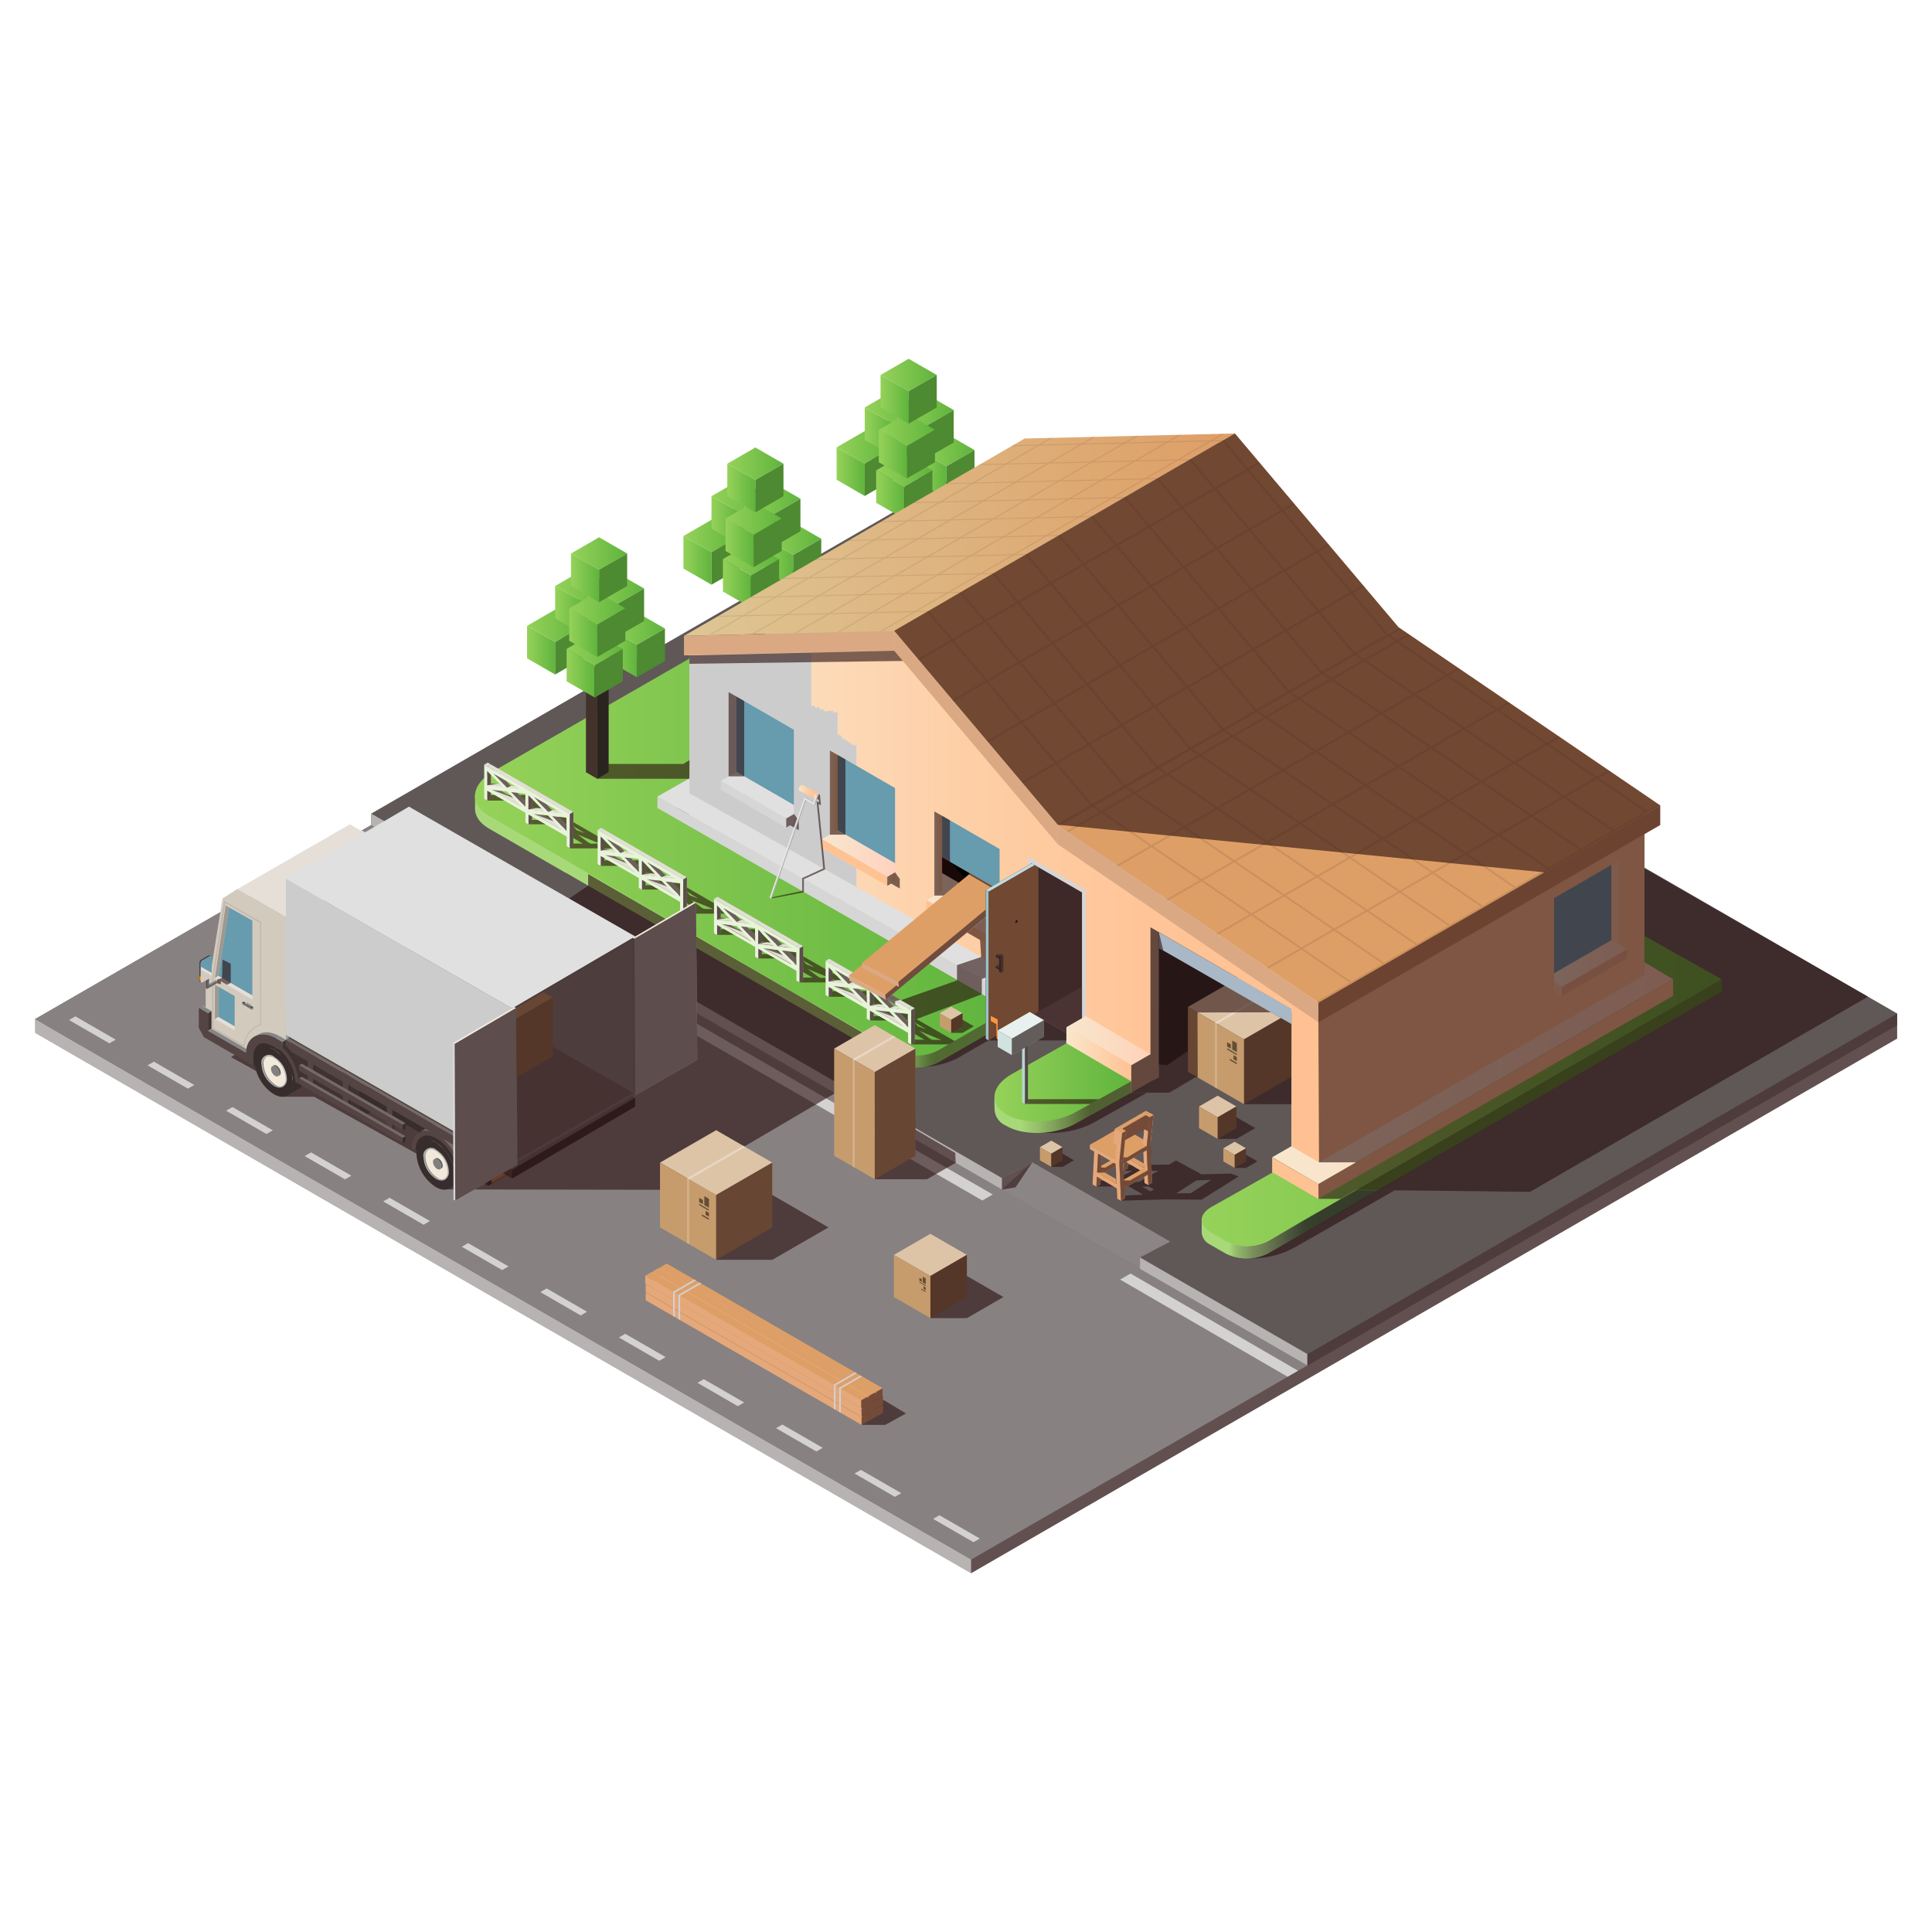 <svg id="_1" data-name=" 1" xmlns="http://www.w3.org/2000/svg" xmlns:xlink="http://www.w3.org/1999/xlink" viewBox="0 0 500 500"><defs><style>.cls-1{fill:#b8b3b3;}.cls-2{fill:#605757;}.cls-3{fill:#888181;}.cls-4{fill:#d4d1d1;}.cls-5{fill:#8c8585;}.cls-6,.cls-83{fill:#280e0e;}.cls-152,.cls-6{opacity:0.6;}.cls-7{fill:#a8d979;}.cls-8{fill:url(#linear-gradient);}.cls-9{fill:#42322b;}.cls-10{fill:#2a2421;}.cls-11{fill:url(#linear-gradient-2);}.cls-12{fill:url(#linear-gradient-3);}.cls-13{fill:#4d8a31;}.cls-14{fill:url(#linear-gradient-4);}.cls-15{fill:url(#linear-gradient-5);}.cls-16{fill:url(#linear-gradient-6);}.cls-17{fill:url(#linear-gradient-7);}.cls-18{fill:url(#linear-gradient-8);}.cls-19{fill:url(#linear-gradient-9);}.cls-20{fill:url(#linear-gradient-10);}.cls-21{fill:url(#linear-gradient-11);}.cls-22{fill:url(#linear-gradient-12);}.cls-23{fill:url(#linear-gradient-13);}.cls-24{fill:url(#linear-gradient-14);}.cls-25{fill:url(#linear-gradient-15);}.cls-26{fill:url(#linear-gradient-16);}.cls-27{fill:url(#linear-gradient-17);}.cls-28{fill:url(#linear-gradient-18);}.cls-29{fill:url(#linear-gradient-19);}.cls-30{fill:url(#linear-gradient-20);}.cls-31{fill:url(#linear-gradient-21);}.cls-32{fill:url(#linear-gradient-22);}.cls-33{fill:url(#linear-gradient-23);}.cls-34{fill:url(#linear-gradient-24);}.cls-35{fill:url(#linear-gradient-25);}.cls-36{fill:url(#linear-gradient-26);}.cls-37{fill:url(#linear-gradient-27);}.cls-38{fill:url(#linear-gradient-28);}.cls-39{fill:url(#linear-gradient-29);}.cls-40{fill:url(#linear-gradient-30);}.cls-41{fill:url(#linear-gradient-31);}.cls-42{fill:url(#linear-gradient-32);}.cls-43{fill:url(#linear-gradient-33);}.cls-44{fill:#242424;}.cls-45{fill:#bea084;}.cls-46{fill:#ddc4a7;}.cls-47{fill:#957552;}.cls-48{fill:#c69c6d;}.cls-49{fill:#d1b08a;}.cls-50{fill:#e8d7c5;}.cls-51{fill:#634e37;}.cls-52{fill:#a9b8c6;}.cls-53{fill:url(#linear-gradient-34);}.cls-54{fill:#4389b2;}.cls-55{fill:#ffc293;}.cls-56{fill:url(#linear-gradient-35);}.cls-57{fill:#679bae;}.cls-58{fill:#ffcea9;}.cls-59{fill:url(#linear-gradient-36);}.cls-60{fill:#efb58e;}.cls-61{fill:#e0e0e0;}.cls-62{fill:#de9f67;}.cls-63{fill:url(#linear-gradient-37);}.cls-64{fill:#d19365;}.cls-65{fill:#daa984;}.cls-66{fill:#ccc;}.cls-67{fill:#d6d6d6;}.cls-68{fill:url(#linear-gradient-38);}.cls-69{fill:url(#linear-gradient-39);}.cls-70{fill:url(#linear-gradient-40);}.cls-71{fill:url(#linear-gradient-41);}.cls-72{fill:url(#linear-gradient-42);}.cls-73{fill:url(#linear-gradient-43);}.cls-74{fill:url(#linear-gradient-44);}.cls-75{fill:#5f5151;}.cls-76{fill:#7f6c6c;}.cls-77{fill:#6b6b6b;}.cls-78{fill:url(#linear-gradient-45);}.cls-79{fill:url(#linear-gradient-46);}.cls-80{fill:url(#linear-gradient-47);}.cls-81{fill:url(#linear-gradient-48);}.cls-82{opacity:0.1;}.cls-84{fill:url(#linear-gradient-49);}.cls-85{fill:url(#linear-gradient-50);}.cls-86{fill:url(#linear-gradient-51);}.cls-87{fill:url(#linear-gradient-52);}.cls-88{fill:url(#linear-gradient-53);}.cls-89{fill:url(#linear-gradient-54);}.cls-90{fill:url(#linear-gradient-55);}.cls-91{fill:url(#linear-gradient-56);}.cls-92{fill:url(#linear-gradient-57);}.cls-93{fill:url(#linear-gradient-58);}.cls-94{fill:url(#linear-gradient-59);}.cls-95{fill:url(#linear-gradient-60);}.cls-96{fill:url(#linear-gradient-61);}.cls-97{fill:url(#linear-gradient-62);}.cls-98{fill:url(#linear-gradient-63);}.cls-99{fill:url(#linear-gradient-64);}.cls-100{fill:url(#linear-gradient-65);}.cls-101{fill:url(#linear-gradient-66);}.cls-102{isolation:isolate;}.cls-103{fill:#ababab;}.cls-104{fill:#e3ded8;}.cls-105{fill:#d8d7d7;}.cls-106{fill:#e8f4d9;}.cls-107{fill:url(#linear-gradient-67);}.cls-108{opacity:0.61;fill:url(#linear-gradient-68);}.cls-109{fill:url(#linear-gradient-69);}.cls-110{fill:url(#linear-gradient-70);}.cls-111{fill:#9dc1ca;}.cls-112{fill:#c4dadf;}.cls-113{fill:#737373;}.cls-114{fill:#676767;}.cls-115{fill:#474747;}.cls-116{fill:#b9d4cf;}.cls-117{fill:#8b9f9b;}.cls-118{fill:#d0e3df;}.cls-119{fill:#e8f1ef;}.cls-120{fill:#f9973f;}.cls-121{fill:#76675a;}.cls-122{fill:#847365;}.cls-123{fill:#382d2d;}.cls-124{fill:gray;}.cls-125{fill:#f2e9da;}.cls-126{fill:#b3b3b3;}.cls-127{fill:#606060;}.cls-128{fill:#858585;}.cls-129{fill:#544443;}.cls-130{fill:#766969;}.cls-131{fill:#ced4d6;}.cls-132{fill:#9b9b9b;}.cls-133{fill:#48a078;}.cls-134{fill:#e5dfd8;}.cls-135{fill:#d3cabe;}.cls-136{fill:#3f3332;}.cls-137{fill:#9e988f;}.cls-138{fill:#434343;}.cls-139{fill:#34353a;}.cls-140{fill:#da7d81;}.cls-141{fill:#cf804c;}.cls-142{opacity:0.2;}.cls-143{fill:#646464;}.cls-144{fill:#f7931e;}.cls-145{fill:#b96e16;}.cls-146{fill:#a3cfbb;}.cls-147{fill:#adadad;}.cls-148{fill:#d8d8d8;}.cls-149{fill:#e5a87a;}.cls-150{fill:#d4cfcf;}.cls-151{fill:#726f6c;}.cls-153{fill:url(#linear-gradient-71);}.cls-154{fill:url(#linear-gradient-72);}.cls-155{fill:url(#linear-gradient-73);}.cls-156{fill:url(#linear-gradient-74);}.cls-157{fill:url(#linear-gradient-75);}.cls-158{fill:#e6e6e6;}</style><linearGradient id="linear-gradient" x1="246.08" y1="284.62" x2="445.6" y2="284.62" gradientUnits="userSpaceOnUse"><stop offset="0.41" stop-color="#a8d979"/><stop offset="0.43" stop-color="#8bc062"/><stop offset="0.46" stop-color="#508c32"/></linearGradient><linearGradient id="linear-gradient-2" x1="185.98" y1="134.19" x2="200.52" y2="134.19" gradientUnits="userSpaceOnUse"><stop offset="0" stop-color="#96d25a"/><stop offset="1" stop-color="#5fb43d"/></linearGradient><linearGradient id="linear-gradient-3" x1="185.98" y1="140.49" x2="193.25" y2="140.49" xlink:href="#linear-gradient-2"/><linearGradient id="linear-gradient-4" x1="198" y1="139.44" x2="212.54" y2="139.44" xlink:href="#linear-gradient-2"/><linearGradient id="linear-gradient-5" x1="198" y1="145.74" x2="205.27" y2="145.74" xlink:href="#linear-gradient-2"/><linearGradient id="linear-gradient-6" x1="176.86" y1="138.73" x2="191.4" y2="138.73" xlink:href="#linear-gradient-2"/><linearGradient id="linear-gradient-7" x1="176.86" y1="145.03" x2="184.13" y2="145.03" xlink:href="#linear-gradient-2"/><linearGradient id="linear-gradient-8" x1="187.09" y1="144.68" x2="201.64" y2="144.68" xlink:href="#linear-gradient-2"/><linearGradient id="linear-gradient-9" x1="187.09" y1="150.98" x2="194.36" y2="150.98" xlink:href="#linear-gradient-2"/><linearGradient id="linear-gradient-10" x1="184.13" y1="128.41" x2="198.67" y2="128.41" xlink:href="#linear-gradient-2"/><linearGradient id="linear-gradient-11" x1="184.13" y1="134.71" x2="191.4" y2="134.71" xlink:href="#linear-gradient-2"/><linearGradient id="linear-gradient-12" x1="192.61" y1="129.08" x2="207.15" y2="129.08" xlink:href="#linear-gradient-2"/><linearGradient id="linear-gradient-13" x1="192.61" y1="135.38" x2="199.88" y2="135.38" xlink:href="#linear-gradient-2"/><linearGradient id="linear-gradient-14" x1="187.77" y1="134.19" x2="202.31" y2="134.19" xlink:href="#linear-gradient-2"/><linearGradient id="linear-gradient-15" x1="187.77" y1="140.49" x2="195.04" y2="140.49" xlink:href="#linear-gradient-2"/><linearGradient id="linear-gradient-16" x1="188.22" y1="120.01" x2="202.76" y2="120.01" xlink:href="#linear-gradient-2"/><linearGradient id="linear-gradient-17" x1="188.22" y1="126.31" x2="195.49" y2="126.31" xlink:href="#linear-gradient-2"/><linearGradient id="linear-gradient-18" x1="225.64" y1="111.23" x2="240.18" y2="111.23" xlink:href="#linear-gradient-2"/><linearGradient id="linear-gradient-19" x1="225.64" y1="117.52" x2="232.91" y2="117.52" xlink:href="#linear-gradient-2"/><linearGradient id="linear-gradient-20" x1="237.66" y1="116.48" x2="252.2" y2="116.48" xlink:href="#linear-gradient-2"/><linearGradient id="linear-gradient-21" x1="237.66" y1="122.77" x2="244.93" y2="122.77" xlink:href="#linear-gradient-2"/><linearGradient id="linear-gradient-22" x1="216.52" y1="115.77" x2="231.06" y2="115.77" xlink:href="#linear-gradient-2"/><linearGradient id="linear-gradient-23" x1="216.52" y1="122.06" x2="223.79" y2="122.06" xlink:href="#linear-gradient-2"/><linearGradient id="linear-gradient-24" x1="226.75" y1="121.72" x2="241.3" y2="121.72" xlink:href="#linear-gradient-2"/><linearGradient id="linear-gradient-25" x1="226.75" y1="128.02" x2="234.02" y2="128.02" xlink:href="#linear-gradient-2"/><linearGradient id="linear-gradient-26" x1="223.79" y1="105.45" x2="238.33" y2="105.45" xlink:href="#linear-gradient-2"/><linearGradient id="linear-gradient-27" x1="223.79" y1="111.74" x2="231.06" y2="111.74" xlink:href="#linear-gradient-2"/><linearGradient id="linear-gradient-28" x1="232.27" y1="106.12" x2="246.81" y2="106.12" xlink:href="#linear-gradient-2"/><linearGradient id="linear-gradient-29" x1="232.27" y1="112.42" x2="239.54" y2="112.42" xlink:href="#linear-gradient-2"/><linearGradient id="linear-gradient-30" x1="227.43" y1="111.23" x2="241.97" y2="111.23" xlink:href="#linear-gradient-2"/><linearGradient id="linear-gradient-31" x1="227.43" y1="117.52" x2="234.7" y2="117.52" xlink:href="#linear-gradient-2"/><linearGradient id="linear-gradient-32" x1="227.88" y1="97.05" x2="242.43" y2="97.05" xlink:href="#linear-gradient-2"/><linearGradient id="linear-gradient-33" x1="227.88" y1="103.35" x2="235.15" y2="103.35" xlink:href="#linear-gradient-2"/><linearGradient id="linear-gradient-34" x1="178.42" y1="234.18" x2="341.4" y2="234.18" gradientUnits="userSpaceOnUse"><stop offset="0" stop-color="#fbe7cb"/><stop offset="0.15" stop-color="#fcddbd"/><stop offset="0.46" stop-color="#fecea5"/><stop offset="0.75" stop-color="#ffc497"/><stop offset="1" stop-color="#ffc192"/></linearGradient><linearGradient id="linear-gradient-35" x1="329.23" y1="277.7" x2="433.01" y2="277.7" gradientUnits="userSpaceOnUse"><stop offset="0" stop-color="#f7e7cd"/><stop offset="1" stop-color="#ffd2b9"/></linearGradient><linearGradient id="linear-gradient-36" x1="402.19" y1="249.37" x2="421.09" y2="249.37" xlink:href="#linear-gradient-35"/><linearGradient id="linear-gradient-37" x1="177.01" y1="138.37" x2="319.59" y2="138.37" gradientUnits="userSpaceOnUse"><stop offset="0" stop-color="#dec694"/><stop offset="1" stop-color="#de9e66"/></linearGradient><linearGradient id="linear-gradient-38" x1="214.76" y1="205.11" x2="216.78" y2="205.11" gradientUnits="userSpaceOnUse"><stop offset="0" stop-color="#fbe7cb"/><stop offset="1" stop-color="#ffc192"/></linearGradient><linearGradient id="linear-gradient-39" x1="212.74" y1="220.89" x2="231.64" y2="220.89" gradientUnits="userSpaceOnUse"><stop offset="0" stop-color="#f7e7cd"/><stop offset="1" stop-color="#ffd2c0"/></linearGradient><linearGradient id="linear-gradient-40" x1="229.62" y1="227.51" x2="231.64" y2="227.51" xlink:href="#linear-gradient-38"/><linearGradient id="linear-gradient-41" x1="241.81" y1="220.89" x2="243.82" y2="220.89" xlink:href="#linear-gradient-38"/><linearGradient id="linear-gradient-42" x1="239.79" y1="236.66" x2="258.69" y2="236.66" xlink:href="#linear-gradient-39"/><linearGradient id="linear-gradient-43" x1="243.82" y1="232.57" x2="258.69" y2="232.57" xlink:href="#linear-gradient-39"/><linearGradient id="linear-gradient-44" x1="256.67" y1="243.28" x2="258.69" y2="243.28" xlink:href="#linear-gradient-38"/><linearGradient id="linear-gradient-45" x1="261.09" y1="259.45" x2="266.05" y2="259.45" xlink:href="#linear-gradient-38"/><linearGradient id="linear-gradient-46" x1="275.98" y1="267.95" x2="280.94" y2="267.95" xlink:href="#linear-gradient-38"/><linearGradient id="linear-gradient-47" x1="275.98" y1="269.3" x2="297.73" y2="269.3" xlink:href="#linear-gradient-35"/><linearGradient id="linear-gradient-48" x1="275.98" y1="274.29" x2="292.77" y2="274.29" xlink:href="#linear-gradient-38"/><linearGradient id="linear-gradient-49" x1="114.37" y1="242.81" x2="296.71" y2="242.81" gradientUnits="userSpaceOnUse"><stop offset="0.63" stop-color="#a8d979"/><stop offset="0.65" stop-color="#91bc67"/><stop offset="0.69" stop-color="#587438"/><stop offset="0.7" stop-color="#506a32"/></linearGradient><linearGradient id="linear-gradient-50" x1="122.92" y1="221.81" x2="261.09" y2="221.81" xlink:href="#linear-gradient-2"/><linearGradient id="linear-gradient-51" x1="145.52" y1="157.43" x2="160.07" y2="157.43" xlink:href="#linear-gradient-2"/><linearGradient id="linear-gradient-52" x1="145.52" y1="163.73" x2="152.8" y2="163.73" xlink:href="#linear-gradient-2"/><linearGradient id="linear-gradient-53" x1="157.54" y1="162.68" x2="172.09" y2="162.68" xlink:href="#linear-gradient-2"/><linearGradient id="linear-gradient-54" x1="157.54" y1="168.98" x2="164.82" y2="168.98" xlink:href="#linear-gradient-2"/><linearGradient id="linear-gradient-55" x1="136.4" y1="161.97" x2="150.94" y2="161.97" xlink:href="#linear-gradient-2"/><linearGradient id="linear-gradient-56" x1="136.4" y1="168.27" x2="143.67" y2="168.27" xlink:href="#linear-gradient-2"/><linearGradient id="linear-gradient-57" x1="146.64" y1="167.93" x2="161.18" y2="167.93" xlink:href="#linear-gradient-2"/><linearGradient id="linear-gradient-58" x1="146.64" y1="174.22" x2="153.91" y2="174.22" xlink:href="#linear-gradient-2"/><linearGradient id="linear-gradient-59" x1="143.67" y1="151.65" x2="158.22" y2="151.65" xlink:href="#linear-gradient-2"/><linearGradient id="linear-gradient-60" x1="143.67" y1="157.95" x2="150.94" y2="157.95" xlink:href="#linear-gradient-2"/><linearGradient id="linear-gradient-61" x1="152.15" y1="152.32" x2="166.69" y2="152.32" xlink:href="#linear-gradient-2"/><linearGradient id="linear-gradient-62" x1="152.15" y1="158.62" x2="159.42" y2="158.62" xlink:href="#linear-gradient-2"/><linearGradient id="linear-gradient-63" x1="147.31" y1="157.43" x2="161.85" y2="157.43" xlink:href="#linear-gradient-2"/><linearGradient id="linear-gradient-64" x1="147.31" y1="163.73" x2="154.58" y2="163.73" xlink:href="#linear-gradient-2"/><linearGradient id="linear-gradient-65" x1="147.77" y1="143.25" x2="162.31" y2="143.25" xlink:href="#linear-gradient-2"/><linearGradient id="linear-gradient-66" x1="147.77" y1="149.55" x2="155.04" y2="149.55" xlink:href="#linear-gradient-2"/><linearGradient id="linear-gradient-67" x1="310.98" y1="282.33" x2="445.6" y2="282.33" xlink:href="#linear-gradient-2"/><linearGradient id="linear-gradient-68" x1="317.15" y1="316.81" x2="356.51" y2="316.81" gradientUnits="userSpaceOnUse"><stop offset="0.02" stop-color="#a8d979"/><stop offset="0.03" stop-color="#a4d377"/><stop offset="0.07" stop-color="#89a966"/><stop offset="0.13" stop-color="#718356"/><stop offset="0.18" stop-color="#5c6249"/><stop offset="0.25" stop-color="#4b463e"/><stop offset="0.32" stop-color="#3c3035"/><stop offset="0.4" stop-color="#311f2e"/><stop offset="0.5" stop-color="#2a132a"/><stop offset="0.64" stop-color="#250c27"/><stop offset="1" stop-color="#240a26"/></linearGradient><linearGradient id="linear-gradient-69" x1="257.32" y1="283.08" x2="292.77" y2="283.08" gradientUnits="userSpaceOnUse"><stop offset="0.19" stop-color="#a8d979"/><stop offset="0.33" stop-color="#93bc68"/><stop offset="0.62" stop-color="#5e743e"/><stop offset="0.7" stop-color="#506032"/></linearGradient><linearGradient id="linear-gradient-70" x1="257.35" y1="280.13" x2="292.77" y2="280.13" xlink:href="#linear-gradient-2"/><linearGradient id="linear-gradient-71" x1="206.77" y1="203.91" x2="207.83" y2="203.91" xlink:href="#linear-gradient-34"/><linearGradient id="linear-gradient-72" x1="206.93" y1="204.94" x2="211.74" y2="204.94" xlink:href="#linear-gradient-34"/><linearGradient id="linear-gradient-73" x1="206.77" y1="205.44" x2="210.85" y2="205.44" xlink:href="#linear-gradient-34"/><linearGradient id="linear-gradient-74" x1="206.77" y1="204.72" x2="211.58" y2="204.72" xlink:href="#linear-gradient-34"/><linearGradient id="linear-gradient-75" x1="210.68" y1="205.93" x2="211.74" y2="205.93" xlink:href="#linear-gradient-34"/></defs><polygon class="cls-1" points="9.07 267.29 251.31 407.15 490.98 268.78 490.98 265.26 248.72 125.94 96.07 214.07 96.07 217.04 9.07 267.29"/><polygon class="cls-2" points="9.07 263.77 251.31 403.63 490.98 265.26 490.98 262.3 248.72 122.42 96.07 210.56 96.07 213.52 9.07 263.77"/><polygon class="cls-3" points="338.35 353.39 251.32 403.64 9.03 263.76 96.07 213.52 338.35 353.39"/><polygon class="cls-1" points="259.33 304.9 96.07 210.56 96.07 213.52 259.33 307.86 259.33 304.9"/><polygon class="cls-4" points="335.96 354.76 333.26 356.32 289.88 331.15 292.58 329.59 335.96 354.76"/><polygon class="cls-4" points="256.92 309.13 254.22 310.69 90.99 216.47 93.69 214.91 256.92 309.13"/><polygon class="cls-5" points="302.86 321.32 267.17 300.8 259.33 307.86 295.02 328.39 295.02 325.42 302.86 321.32"/><polygon class="cls-3" points="338.35 350.43 490.98 262.3 490.98 265.26 338.35 353.39 338.35 350.43"/><polygon class="cls-1" points="259.33 307.86 267.17 300.8 259.33 304.9 259.33 307.86"/><polygon class="cls-1" points="338.35 350.43 295.02 325.42 295.02 328.39 338.35 353.39 338.35 350.43"/><polygon class="cls-6" points="259.33 304.9 259.33 307.86 262.82 307.28 267.17 300.8 259.33 304.9"/><polygon class="cls-1" points="9.07 267.29 9.03 263.76 251.32 403.64 251.31 407.15 9.07 267.29"/><polygon class="cls-4" points="29.95 269.06 28.3 270.01 17.86 263.98 19.5 263.03 29.95 269.06"/><polygon class="cls-4" points="50.28 280.79 48.63 281.74 38.19 275.71 39.83 274.76 50.28 280.79"/><polygon class="cls-4" points="70.61 292.53 68.96 293.48 58.52 287.45 60.16 286.5 70.61 292.53"/><polygon class="cls-4" points="90.94 304.27 89.29 305.22 78.85 299.19 80.49 298.24 90.94 304.27"/><polygon class="cls-4" points="111.27 316.01 109.62 316.96 99.18 310.93 100.82 309.98 111.27 316.01"/><polygon class="cls-4" points="131.6 327.74 129.95 328.69 119.51 322.66 121.15 321.71 131.6 327.74"/><polygon class="cls-4" points="151.93 339.48 150.28 340.43 139.84 334.4 141.48 333.45 151.93 339.48"/><polygon class="cls-4" points="172.26 351.22 170.61 352.17 160.17 346.14 161.81 345.19 172.26 351.22"/><polygon class="cls-4" points="192.59 362.96 190.94 363.91 180.5 357.88 182.14 356.93 192.59 362.96"/><polygon class="cls-4" points="212.92 374.69 211.27 375.64 200.83 369.61 202.47 368.67 212.92 374.69"/><polygon class="cls-4" points="233.25 386.43 231.6 387.38 221.16 381.35 222.8 380.4 233.25 386.43"/><polygon class="cls-4" points="253.58 398.17 251.93 399.12 241.49 393.09 243.13 392.14 253.58 398.17"/><polygon class="cls-6" points="251.31 407.15 251.32 403.64 338.35 353.39 338.35 350.43 490.98 262.3 490.98 268.78 251.31 407.15"/><path class="cls-7" d="M126.42,214.36l19.89,11.48,114.42-66.06L240.84,148.3c-5.1-3-14-2.58-19.92.83l-93.07,53.73c-3.09,1.79-4.93,3-4.93,3s.06,3.43,0,3.51C123,211.24,124.11,213,126.42,214.36Z"/><path class="cls-6" d="M322.82,325.64a23.12,23.12,0,0,0,12.24-2.81c6-3.39,25.88-14.77,25.88-14.77l-4.43-.05Z"/><path class="cls-8" d="M333.49,297.49l9.51,5.43-25.94,15c-1.37.8-6.06-2.24-6.06-2.24s0,3.22,0,3.37a3.82,3.82,0,0,0,2.09,3l4,2.3h0a12.27,12.27,0,0,0,11.1,0L445.6,256.62v-3.13L423,243.58Z"/><path class="cls-6" d="M236.76,276.29s6.81.07,11.47-2.68,16.07-9.16,16.07-9.16h-3.21Z"/><polygon class="cls-6" points="218.89 173.48 217.23 174.5 217.23 174.47 195.04 174.47 195.04 178.31 218.72 178.31 218.88 178.22 218.89 173.48"/><polygon class="cls-9" points="192.09 176.61 195.04 178.31 195.04 149.71 192.09 148.01 192.09 176.61"/><polygon class="cls-10" points="197.98 176.61 195.04 178.31 195.04 149.71 197.98 148.01 197.98 176.61"/><polygon class="cls-11" points="185.98 134.19 193.25 138.39 200.52 134.19 193.25 129.99 185.98 134.19"/><polygon class="cls-12" points="185.98 142.59 193.25 146.78 193.25 138.39 185.98 134.19 185.98 142.59"/><polygon class="cls-13" points="193.25 146.78 200.52 142.59 200.52 134.19 193.25 138.39 193.25 146.78"/><polygon class="cls-14" points="198 139.44 205.27 143.64 212.54 139.44 205.27 135.24 198 139.44"/><polygon class="cls-15" points="198 147.84 205.27 152.03 205.27 143.64 198 139.44 198 147.84"/><polygon class="cls-13" points="205.27 152.03 212.54 147.84 212.54 139.44 205.27 143.64 205.27 152.03"/><polygon class="cls-16" points="176.86 138.73 184.13 142.93 191.4 138.73 184.13 134.53 176.86 138.73"/><polygon class="cls-17" points="176.86 147.13 184.13 151.32 184.13 142.93 176.86 138.73 176.86 147.13"/><polygon class="cls-13" points="184.13 151.32 191.4 147.13 191.4 138.73 184.13 142.93 184.13 151.32"/><polygon class="cls-18" points="187.09 144.69 194.37 148.88 201.64 144.69 194.36 140.49 187.09 144.69"/><polygon class="cls-19" points="187.09 153.08 194.36 157.28 194.36 148.88 187.09 144.69 187.09 153.08"/><polygon class="cls-13" points="194.36 157.28 201.64 153.08 201.64 144.69 194.36 148.88 194.36 157.28"/><polygon class="cls-20" points="184.13 128.41 191.4 132.61 198.67 128.41 191.4 124.21 184.13 128.41"/><polygon class="cls-21" points="184.13 136.8 191.4 141 191.4 132.61 184.13 128.41 184.13 136.8"/><polygon class="cls-13" points="191.4 141 198.67 136.8 198.67 128.41 191.4 132.61 191.4 141"/><polygon class="cls-22" points="192.61 129.08 199.88 133.28 207.15 129.08 199.88 124.89 192.61 129.08"/><polygon class="cls-23" points="192.61 137.48 199.88 141.68 199.88 133.28 192.61 129.08 192.61 137.48"/><polygon class="cls-13" points="199.88 141.68 207.15 137.48 207.15 129.08 199.88 133.28 199.88 141.68"/><polygon class="cls-24" points="187.76 134.19 195.04 138.39 202.31 134.19 195.04 129.99 187.76 134.19"/><polygon class="cls-25" points="187.76 142.59 195.04 146.78 195.04 138.39 187.76 134.19 187.76 142.59"/><polygon class="cls-13" points="195.04 146.78 202.31 142.59 202.31 134.19 195.04 138.39 195.04 146.78"/><polygon class="cls-26" points="188.22 120.01 195.49 124.21 202.76 120.01 195.49 115.81 188.22 120.01"/><polygon class="cls-27" points="188.22 128.41 195.49 132.61 195.49 124.21 188.22 120.01 188.22 128.41"/><polygon class="cls-13" points="195.49 132.61 202.76 128.41 202.76 120.01 195.49 124.21 195.49 132.61"/><polygon class="cls-6" points="258.56 150.52 256.89 151.54 256.89 151.5 234.7 151.5 234.7 155.35 258.38 155.35 258.54 155.26 258.56 150.52"/><polygon class="cls-9" points="231.75 153.65 234.7 155.35 234.7 126.75 231.75 125.05 231.75 153.65"/><polygon class="cls-10" points="237.64 153.65 234.7 155.35 234.7 126.75 237.64 125.05 237.64 153.65"/><polygon class="cls-28" points="225.64 111.23 232.91 115.43 240.18 111.23 232.91 107.03 225.64 111.23"/><polygon class="cls-29" points="225.64 119.62 232.91 123.82 232.91 115.43 225.64 111.23 225.64 119.62"/><polygon class="cls-13" points="232.91 123.82 240.18 119.62 240.18 111.23 232.91 115.43 232.91 123.82"/><polygon class="cls-30" points="237.66 116.48 244.93 120.68 252.2 116.48 244.93 112.28 237.66 116.48"/><polygon class="cls-31" points="237.66 124.87 244.93 129.07 244.93 120.68 237.66 116.48 237.66 124.87"/><polygon class="cls-13" points="244.93 129.07 252.2 124.87 252.2 116.48 244.93 120.68 244.93 129.07"/><polygon class="cls-32" points="216.52 115.77 223.79 119.97 231.06 115.77 223.79 111.57 216.52 115.77"/><polygon class="cls-33" points="216.52 124.16 223.79 128.36 223.79 119.97 216.52 115.77 216.52 124.16"/><polygon class="cls-13" points="223.79 128.36 231.06 124.16 231.06 115.77 223.79 119.97 223.79 128.36"/><polygon class="cls-34" points="226.75 121.72 234.03 125.92 241.3 121.72 234.02 117.53 226.75 121.72"/><polygon class="cls-35" points="226.75 130.12 234.03 134.32 234.03 125.92 226.75 121.72 226.75 130.12"/><polygon class="cls-13" points="234.03 134.32 241.3 130.12 241.3 121.72 234.03 125.92 234.03 134.32"/><polygon class="cls-36" points="223.79 105.45 231.06 109.64 238.33 105.45 231.06 101.25 223.79 105.45"/><polygon class="cls-37" points="223.79 113.84 231.06 118.04 231.06 109.64 223.79 105.45 223.79 113.84"/><polygon class="cls-13" points="231.06 118.04 238.33 113.84 238.33 105.45 231.06 109.64 231.06 118.04"/><polygon class="cls-38" points="232.27 106.12 239.54 110.32 246.81 106.12 239.54 101.92 232.27 106.12"/><polygon class="cls-39" points="232.27 114.52 239.54 118.72 239.54 110.32 232.27 106.12 232.27 114.52"/><polygon class="cls-13" points="239.54 118.72 246.81 114.52 246.81 106.12 239.54 110.32 239.54 118.72"/><polygon class="cls-40" points="227.43 111.23 234.7 115.43 241.97 111.23 234.7 107.03 227.43 111.23"/><polygon class="cls-41" points="227.43 119.62 234.7 123.82 234.7 115.43 227.43 111.23 227.43 119.62"/><polygon class="cls-13" points="234.7 123.82 241.97 119.62 241.97 111.23 234.7 115.43 234.7 123.82"/><polygon class="cls-42" points="227.88 97.05 235.15 101.25 242.43 97.05 235.15 92.85 227.88 97.05"/><polygon class="cls-43" points="227.88 105.45 235.15 109.64 235.15 101.25 227.88 97.05 227.88 105.45"/><polygon class="cls-13" points="235.15 109.64 242.43 105.45 242.43 97.05 235.15 101.25 235.15 109.64"/><polygon class="cls-44" points="298.71 272.77 298.32 238.73 332.14 255.08 302.12 275.64 298.71 275.39 298.71 272.77"/><polygon class="cls-45" points="297.73 239.97 297.73 272.8 292.77 275.65 292.77 282.78 297.73 279.93 299.88 278.87 299.89 241.22 297.73 239.97"/><polygon class="cls-46" points="307.43 260.6 321.96 268.99 336.49 260.6 321.96 252.21 307.43 260.6"/><polygon class="cls-47" points="321.96 285.76 336.49 277.38 336.49 260.6 321.96 268.99 321.96 285.76"/><polygon class="cls-48" points="307.43 277.38 321.96 285.76 321.96 268.99 307.43 260.6 307.43 277.38"/><polygon class="cls-49" points="314.42 281.41 314.97 281.73 314.97 264.95 314.42 264.64 314.42 281.41"/><polygon class="cls-50" points="314.42 264.64 314.97 264.95 329.5 256.56 328.95 256.25 314.42 264.64"/><polygon class="cls-51" points="318.9 271.61 320.1 272.3 320.1 269.98 318.9 269.29 318.9 271.61"/><polygon class="cls-51" points="317.57 269.72 318.53 270.28 318.53 271.39 317.57 270.83 317.57 269.72"/><polygon class="cls-51" points="320.1 273.08 317.57 271.61 317.57 271.28 320.1 272.74 320.1 273.08"/><polygon class="cls-51" points="319.22 274.11 320.1 274.62 320.1 273.6 319.22 273.1 319.22 274.11"/><polygon class="cls-51" points="318.29 274.4 320.1 275.45 320.1 275.06 318.29 274.01 318.29 274.4"/><polygon class="cls-6" points="336.49 268.99 336.49 260.6 321.96 268.99 321.96 285.76 336.49 285.76 351.02 277.38 336.49 268.99"/><polygon class="cls-6" points="299.89 278.84 309.97 278.84 309.91 262.03 328.95 261.99 331.52 263.47 334.24 261.12 299.89 241.24 299.89 278.84"/><polygon class="cls-52" points="299.89 241.24 299.89 245.33 334.24 265.03 334.24 261.12 299.89 241.24"/><polygon class="cls-6" points="292.77 282.78 302.61 282.78 309.31 278.84 299.89 278.83 299.89 245.32 301.07 246 299.89 241.21 297.73 239.99 297.73 272.78 292.77 275.64 292.77 282.78"/><polygon class="cls-53" points="273.76 213.4 231.42 163.24 178.42 165.34 178.42 210.99 291.58 276.34 297.73 272.8 297.73 239.97 334.24 261.12 334.19 300.2 341.4 305.11 341.4 259.46 273.76 213.4"/><polygon class="cls-54" points="357.95 164.64 315.61 114.48 261.77 116.08 261.2 115.8 261.2 161.44 425.59 256.35 425.59 210.71 357.95 164.64"/><polygon class="cls-55" points="341.4 305.11 425.59 256.36 425.59 210.75 341.26 259.5 341.4 305.11"/><polygon class="cls-55" points="433.01 253.39 433.01 260.53 341.2 313.58 341.2 306.44 433.01 253.39"/><polygon class="cls-56" points="425.59 248.97 425.59 252.34 341.36 300.81 334.19 296.65 329.23 299.5 341.2 306.44 433.01 253.39 425.59 248.97"/><polygon class="cls-55" points="329.23 299.55 329.23 306.63 341.26 313.58 341.2 306.44 329.23 299.55"/><polygon class="cls-57" points="417.05 243.33 402.19 251.93 402.19 232.44 417.05 223.84 417.05 243.33"/><polygon class="cls-58" points="419.07 222.7 417.05 223.84 417.05 243.33 419.07 244.5 419.07 222.7"/><polygon class="cls-59" points="402.19 254.24 402.19 251.91 417.05 243.33 419.07 244.5 419.07 244.5 421.09 245.66 404.21 255.41 402.19 254.24 402.19 254.24 402.19 254.24 402.19 254.24 402.19 254.24"/><polygon class="cls-60" points="404.21 255.41 404.21 257.74 421.09 247.99 421.09 245.66 404.21 255.41"/><polygon class="cls-58" points="402.19 254.24 404.21 255.41 404.21 257.74 402.19 256.57 402.19 254.24"/><polygon class="cls-61" points="266.05 254.46 178.42 205.31 178.42 201.46 170.14 206.2 261.09 257.31 266.05 254.46"/><polygon class="cls-62" points="341.26 259.5 273.76 213.4 361.93 162.33 429.66 208.44 341.26 259.5"/><polygon class="cls-62" points="273.76 213.4 231.42 163.24 319.58 112.18 361.93 162.33 273.76 213.4"/><polygon class="cls-63" points="177.01 164.56 231.42 163.24 319.59 112.18 265.18 113.49 177.01 164.56"/><polygon class="cls-64" points="341.2 264.58 429.66 213.51 429.66 208.44 341.2 259.52 341.2 264.58"/><polygon class="cls-65" points="341.2 259.52 273.76 213.43 273.76 218.5 341.2 264.58 341.2 259.52"/><polygon class="cls-66" points="178.42 205.31 178.42 169.62 209.95 168.97 209.95 182.69 210.61 182.59 211.21 183.24 211.71 182.86 212.2 183.52 213.19 183.63 213.52 184.18 214.5 184.01 215.62 184.01 215.62 184.45 216.78 184.29 216.78 190.32 217.03 190.02 217.47 190.38 217.8 190.38 217.8 190.93 218.57 191.37 219.5 191.81 219.5 192.35 219.99 191.97 220.27 192.79 220.82 192.52 220.82 192.9 221.64 192.9 221.64 198.17 214.76 194.22 214.76 216.01 212.74 217.18 212.74 219.51 221.64 224.65 221.64 229.55 178.42 205.31"/><polygon class="cls-65" points="273.76 218.5 231.42 168.4 231.42 163.24 273.76 213.43 273.76 218.5"/><polygon class="cls-65" points="231.42 168.4 177.01 169.62 177.01 164.56 231.42 163.24 231.42 168.4"/><polygon class="cls-67" points="261.09 257.31 170.14 206.2 170.14 213.14 261.09 264.45 261.09 257.31"/><polygon class="cls-57" points="216.78 214.85 231.64 223.44 231.64 203.95 216.78 195.36 216.78 214.85"/><polygon class="cls-68" points="214.76 194.22 216.78 195.36 216.78 214.85 214.76 216.01 214.76 194.22"/><polygon class="cls-69" points="231.64 225.76 231.64 223.43 216.78 214.85 214.76 216.01 214.76 216.01 212.74 217.18 229.62 226.92 231.64 225.76 231.64 225.76 231.64 225.76 231.64 225.76 231.64 225.76"/><polygon class="cls-55" points="229.62 226.92 229.62 229.25 212.74 219.51 212.74 217.18 229.62 226.92"/><polygon class="cls-70" points="231.64 225.76 229.62 226.93 229.62 229.26 231.64 228.09 231.64 225.76"/><polygon class="cls-6" points="214.76 216.01 218.8 216.01 218.8 196.53 214.76 194.22 214.76 216.01"/><polygon class="cls-6" points="229.62 226.93 231.64 225.76 232.86 227.46 232.86 229.94 230.63 228.67 229.62 229.26 229.62 226.93"/><polygon class="cls-57" points="190.58 199.76 205.45 208.35 205.45 188.86 190.58 180.27 190.58 199.76"/><polygon class="cls-66" points="188.56 179.12 190.58 180.27 190.58 199.76 188.56 200.92 188.56 179.12"/><polygon class="cls-61" points="205.44 210.67 205.44 208.34 190.58 199.76 188.57 200.92 188.56 200.92 186.55 202.09 203.43 211.83 205.44 210.67 205.44 210.67 205.44 210.67 205.44 210.67 205.44 210.67"/><polygon class="cls-67" points="203.43 211.83 203.43 214.16 186.55 204.42 186.55 202.09 203.43 211.83"/><polygon class="cls-67" points="205.45 210.67 203.43 211.83 203.43 214.16 205.45 213 205.45 210.67"/><polygon class="cls-6" points="188.56 200.92 192.6 200.92 192.6 181.43 188.56 179.12 188.56 200.92"/><polygon class="cls-6" points="203.48 211.83 205.5 210.67 206.72 212.37 206.72 214.85 204.49 213.58 203.48 214.16 203.48 211.83"/><polygon class="cls-57" points="243.82 221.84 258.69 230.44 258.69 219.72 243.82 211.13 243.82 221.84"/><polygon class="cls-71" points="241.81 209.99 243.82 211.13 243.82 230.62 241.81 231.78 241.81 209.99"/><polygon class="cls-72" points="258.69 241.53 258.69 239.2 243.82 230.62 241.81 231.78 241.81 231.78 239.79 232.95 256.67 242.69 258.69 241.53 258.69 241.53 258.69 241.53 258.69 241.53 258.69 241.53"/><polygon class="cls-73" points="258.69 234.53 243.82 225.95 243.83 228.28 243.82 230.62 258.69 239.19 258.69 234.53"/><polygon points="258.69 230.44 243.82 221.85 243.82 225.95 258.69 234.53 258.69 230.44"/><polygon class="cls-55" points="256.67 242.69 256.67 245.03 239.79 235.28 239.79 232.95 256.67 242.69"/><polygon class="cls-74" points="258.69 241.53 256.67 242.7 256.67 245.03 258.69 243.86 258.69 241.53"/><polygon class="cls-6" points="241.81 231.78 253.93 231.78 245.84 223.02 245.84 212.3 241.81 209.99 241.81 231.78"/><polygon class="cls-75" points="280.38 230.62 266.56 222.87 266.15 261 278.13 267.92 280.38 269.31 280.38 230.62"/><path class="cls-67" d="M280.84,270.12l-14.79-8.53V221.67L281,230.36v32.69Zm-14-9.16L280,268.55V231l-13.15-7.59Z"/><polygon class="cls-76" points="275.98 267.31 275.98 266.22 268 261.45 266.78 262 275.98 267.31"/><polygon class="cls-77" points="268 224.15 268 261.45 266.78 262 266.88 223.35 268 224 268 224.15"/><polygon class="cls-78" points="261.09 257.31 266.05 254.46 266.05 261.59 261.09 264.45 261.09 257.31"/><polygon class="cls-79" points="275.98 265.81 280.94 262.95 280.93 270.09 275.98 272.95 275.98 265.81"/><polygon class="cls-80" points="297.73 272.8 280.94 262.95 275.98 265.81 292.77 275.65 297.73 272.8"/><polygon class="cls-81" points="292.77 275.65 275.98 265.81 275.98 272.95 292.77 282.78 292.77 275.65"/><polygon class="cls-6" points="233.66 171.05 178.42 171.79 178.42 171.05 178.42 169.62 231.42 168.4 233.66 171.05"/><g class="cls-82"><polygon class="cls-83" points="349.69 254.6 282.25 208.52 239.91 158.33 240.35 158.08 282.71 208.22 350.17 254.33 349.69 254.6"/><polygon class="cls-83" points="358.18 249.69 290.75 203.61 248.4 153.42 248.84 153.17 291.2 203.31 358.66 249.41 358.18 249.69"/><polygon class="cls-83" points="366.68 244.78 299.24 198.69 256.89 148.5 257.33 148.25 299.69 198.39 367.15 244.5 366.68 244.78"/><polygon class="cls-83" points="375.17 239.86 307.73 193.78 265.38 143.59 265.82 143.34 308.18 193.48 375.65 239.59 375.17 239.86"/><polygon class="cls-83" points="383.66 234.95 316.22 188.87 273.88 138.68 274.31 138.43 316.67 188.57 384.14 234.67 383.66 234.95"/><polygon class="cls-83" points="392.15 230.04 324.71 183.95 282.37 133.76 282.8 133.51 325.16 183.65 392.63 229.76 392.15 230.04"/><polygon class="cls-83" points="400.64 225.12 333.2 179.04 290.86 128.85 291.29 128.6 333.65 178.74 401.12 224.85 400.64 225.12"/><polygon class="cls-83" points="409.13 220.21 341.69 174.13 299.35 123.94 299.78 123.69 342.15 173.83 409.61 219.93 409.13 220.21"/><polygon class="cls-83" points="417.62 215.3 350.18 169.21 307.84 119.03 308.27 118.77 350.64 168.91 418.1 215.02 417.62 215.3"/><polygon class="cls-83" points="426.11 210.38 358.67 164.3 316.33 114.11 316.77 113.86 359.13 164 426.59 210.11 426.11 210.38"/><polygon class="cls-83" points="341.2 259.52 340.74 259.2 429.21 208.13 429.66 208.44 341.2 259.52"/><polygon class="cls-83" points="328.23 250.7 327.77 250.39 416.24 199.31 416.69 199.63 328.23 250.7"/><polygon class="cls-83" points="315.26 241.89 314.81 241.58 403.27 190.5 403.73 190.82 315.26 241.89"/><polygon class="cls-83" points="302.3 233.08 301.84 232.76 390.3 181.69 390.76 182.01 302.3 233.08"/><polygon class="cls-83" points="289.33 224.27 288.87 223.95 377.33 172.88 377.79 173.19 289.33 224.27"/><polygon class="cls-83" points="276.56 215.34 276.1 215.03 364.43 164.03 364.88 164.35 276.56 215.34"/><polygon class="cls-83" points="274.22 213.74 273.76 213.43 362.08 162.44 362.54 162.75 274.22 213.74"/><polygon class="cls-83" points="264.73 202.74 264.4 202.34 352.68 151.38 353 151.77 264.73 202.74"/><polygon class="cls-83" points="255.78 192.13 255.46 191.74 343.73 140.78 344.06 141.16 255.78 192.13"/><polygon class="cls-83" points="246.81 181.51 246.49 181.12 334.76 130.16 335.09 130.54 246.81 181.51"/><polygon class="cls-83" points="237.88 170.92 237.55 170.53 325.82 119.56 326.15 119.95 237.88 170.92"/></g><polygon class="cls-6" points="319.59 112.18 231.42 163.24 273.76 213.43 399.68 225.76 429.66 208.44 361.93 162.33 319.59 112.18"/><g class="cls-82"><polygon class="cls-83" points="228.35 163.32 227.77 163.34 316.23 112.26 316.81 112.25 228.35 163.32"/><polygon class="cls-83" points="217.29 163.56 216.71 163.57 305.12 112.53 305.7 112.52 217.29 163.56"/><polygon class="cls-83" points="206.23 163.79 205.65 163.8 294 112.8 294.58 112.78 206.23 163.79"/><polygon class="cls-83" points="195.18 164.02 194.59 164.04 282.88 113.06 283.46 113.05 195.18 164.02"/><polygon class="cls-83" points="184.12 164.25 183.54 164.27 271.76 113.33 272.34 113.32 184.12 164.25"/><polygon class="cls-83" points="185.5 159.64 185.94 159.38 240.34 158.07 239.91 158.33 185.5 159.64"/><polygon class="cls-83" points="193.96 154.73 194.4 154.48 248.8 153.17 248.37 153.42 193.96 154.73"/><polygon class="cls-83" points="202.42 149.83 202.86 149.57 257.26 148.26 256.83 148.51 202.42 149.83"/><polygon class="cls-83" points="210.88 144.92 211.32 144.66 265.73 143.35 265.29 143.61 210.88 144.92"/><polygon class="cls-83" points="219.34 140.01 219.78 139.76 274.19 138.44 273.75 138.7 219.34 140.01"/><polygon class="cls-83" points="227.8 135.11 228.24 134.85 282.64 133.54 282.21 133.79 227.8 135.11"/><polygon class="cls-83" points="236.26 130.2 236.7 129.94 291.11 128.63 290.67 128.89 236.26 130.2"/><polygon class="cls-83" points="244.72 125.29 245.16 125.04 299.56 123.72 299.13 123.98 244.72 125.29"/><polygon class="cls-83" points="253.18 120.39 253.62 120.13 308.02 118.82 307.59 119.07 253.18 120.39"/><polygon class="cls-83" points="261.64 115.48 262.08 115.22 316.49 113.91 316.05 114.17 261.64 115.48"/></g><path class="cls-84" d="M170.47,209.32l-23.82,13.55-.76,2.69L231.66,275a12.28,12.28,0,0,0,11.09,0l18.34-10.52v-3.12Z"/><path class="cls-85" d="M178.42,170.44,127.8,199.53c-5.9,3.4-6.54,8.55-1.44,11.5l19.89,11.48h0l60.22,35,25.21,14.36a12.26,12.26,0,0,0,11.07,0l15.59-9,2.73-1.57-90.95-52.2v-3l8.28-4.69v-31Z"/><polygon class="cls-6" points="178.44 196.72 176.78 197.74 176.78 197.71 154.58 197.71 154.58 201.55 178.26 201.55 178.42 201.46 178.44 196.72"/><polygon class="cls-9" points="151.64 199.85 154.58 201.55 154.58 172.95 151.64 171.25 151.64 199.85"/><polygon class="cls-10" points="157.52 199.85 154.58 201.55 154.58 172.95 157.52 171.25 157.52 199.85"/><polygon class="cls-86" points="145.53 157.43 152.8 161.63 160.07 157.43 152.8 153.23 145.53 157.43"/><polygon class="cls-87" points="145.52 165.83 152.8 170.02 152.8 161.63 145.52 157.43 145.52 165.83"/><polygon class="cls-13" points="152.8 170.02 160.07 165.83 160.07 157.43 152.8 161.63 152.8 170.02"/><polygon class="cls-88" points="157.54 162.68 164.82 166.88 172.09 162.68 164.81 158.48 157.54 162.68"/><polygon class="cls-89" points="157.54 171.08 164.81 175.27 164.81 166.88 157.54 162.68 157.54 171.08"/><polygon class="cls-13" points="164.81 175.27 172.09 171.08 172.09 162.68 164.81 166.88 164.81 175.27"/><polygon class="cls-90" points="136.4 161.97 143.67 166.17 150.94 161.97 143.67 157.77 136.4 161.97"/><polygon class="cls-91" points="136.4 170.37 143.67 174.56 143.67 166.17 136.4 161.97 136.4 170.37"/><polygon class="cls-13" points="143.67 174.56 150.94 170.37 150.94 161.97 143.67 166.17 143.67 174.56"/><polygon class="cls-92" points="146.64 167.93 153.91 172.12 161.18 167.93 153.91 163.73 146.64 167.93"/><polygon class="cls-93" points="146.64 176.32 153.91 180.52 153.91 172.12 146.64 167.93 146.64 176.32"/><polygon class="cls-13" points="153.91 180.52 161.18 176.32 161.18 167.93 153.91 172.12 153.91 180.52"/><polygon class="cls-94" points="143.67 151.65 150.94 155.85 158.22 151.65 150.94 147.45 143.67 151.65"/><polygon class="cls-95" points="143.67 160.04 150.94 164.24 150.94 155.85 143.67 151.65 143.67 160.04"/><polygon class="cls-13" points="150.94 164.24 158.22 160.04 158.22 151.65 150.94 155.85 150.94 164.24"/><polygon class="cls-96" points="152.15 152.32 159.42 156.52 166.69 152.32 159.42 148.13 152.15 152.32"/><polygon class="cls-97" points="152.15 160.72 159.42 164.92 159.42 156.52 152.15 152.32 152.15 160.72"/><polygon class="cls-13" points="159.42 164.92 166.69 160.72 166.69 152.32 159.42 156.52 159.42 164.92"/><polygon class="cls-98" points="147.31 157.43 154.58 161.63 161.85 157.43 154.58 153.23 147.31 157.43"/><polygon class="cls-99" points="147.31 165.83 154.58 170.02 154.58 161.63 147.31 157.43 147.31 165.83"/><polygon class="cls-13" points="154.58 170.02 161.85 165.83 161.85 157.43 154.58 161.63 154.58 170.02"/><polygon class="cls-100" points="147.77 143.25 155.04 147.45 162.31 143.25 155.04 139.05 147.77 143.25"/><polygon class="cls-101" points="147.77 151.65 155.04 155.85 155.04 147.45 147.77 143.25 147.77 151.65"/><polygon class="cls-13" points="155.04 155.85 162.31 151.65 162.31 143.25 155.04 147.45 155.04 155.85"/><path class="cls-6" d="M136.23,205.75h-9.66l-.46,1.44h5.7l8.63,5h-2.75l-.92,1.13h5.57l8.48,5-3.37,0v1.24h12.09l.19-.23Zm12.15,8.1,3,1.78-2.17-.8Zm4.44,4.48-.75-.43L149.56,216l5.67,2.33Z"/><g class="cls-102"><polygon class="cls-103" points="126.11 204.66 127.03 204.13 127.02 206.66 126.11 207.19 126.11 204.66"/><polygon class="cls-103" points="126.13 199.6 127.05 199.07 127.03 202.72 126.12 203.25 126.13 199.6"/><polygon class="cls-104" points="125.31 197.89 126.22 197.36 127.05 197.84 126.13 198.37 125.31 197.89"/><polygon class="cls-104" points="126.12 203.25 127.03 202.72 131.01 203.18 130.09 203.72 126.12 203.25"/><polygon class="cls-105" points="127.73 200.24 128.65 199.71 132.12 203.31 131.21 203.85 127.73 200.24"/><polygon class="cls-104" points="127.33 204.41 128.25 203.88 135.98 208.34 135.06 208.88 127.33 204.41"/><polygon class="cls-103" points="136.78 210.82 137.7 210.28 137.69 212.81 136.77 213.35 136.78 210.82"/><polygon class="cls-105" points="132.31 205 133.23 204.47 136.88 208.25 135.96 208.78 132.31 205"/><polygon class="cls-104" points="131.21 203.85 132.12 203.31 135.61 203.73 134.69 204.26 131.21 203.85"/><polygon class="cls-103" points="136.79 205.85 137.71 205.32 137.7 208.96 136.78 209.49 136.79 205.85"/><polygon class="cls-104" points="126.13 198.37 127.05 197.84 136.89 203.52 135.97 204.05 126.13 198.37"/><polygon class="cls-104" points="135.97 204.05 136.89 203.52 137.71 203.99 136.8 204.53 135.97 204.05"/><polygon class="cls-104" points="136.78 209.49 137.7 208.96 141.66 209.42 140.75 209.96 136.78 209.49"/><polygon class="cls-105" points="138.19 206.28 139.1 205.75 142.78 209.56 141.86 210.09 138.19 206.28"/><polygon class="cls-104" points="138.18 210.67 139.09 210.14 146.44 214.38 145.52 214.91 138.18 210.67"/><polygon class="cls-105" points="142.97 211.24 143.88 210.71 147.55 214.51 146.63 215.04 142.97 211.24"/><polygon class="cls-104" points="141.86 210.09 142.78 209.56 146.46 209.99 145.54 210.52 141.86 210.09"/><polygon class="cls-104" points="136.8 204.53 137.71 203.99 147.56 209.68 146.65 210.21 136.8 204.53"/><polygon class="cls-104" points="146.65 210.21 147.56 209.68 148.38 210.15 147.46 210.68 146.65 210.21"/><polygon class="cls-103" points="147.46 210.68 148.38 210.15 148.36 218.98 147.45 219.51 147.46 210.68"/><path class="cls-106" d="M146.65,210.21l-9.85-5.68-.83-.48-9.84-5.68-.82-.48v8.82l.83.48v-2.53l9.84,5.68v2.53l.82.48v-2.53l9.85,5.68V219l.83.48v-8.83Zm-12-6-3.48-.41-3.48-3.61Zm-8.56-4.66,4,4.12-4-.47Zm1.2,4.81,3.87.46,3.87,4Zm8.63,4.37L132.31,205l3.66.43Zm9.58,1.74-3.68-.43-3.67-3.81Zm-8.75-4.67,4,4.11-4-.47Zm1.39,4.82,3.67.44,3.67,3.8Zm8.45,4.37-3.66-3.8,3.67.43Z"/></g><polygon class="cls-6" points="147.46 210.68 148.38 210.15 148.36 218.98 147.45 219.51 147.46 210.68"/><polygon class="cls-6" points="138.18 210.67 143.23 212.53 140.48 210.94 138.18 210.67"/><polygon class="cls-6" points="127.33 204.41 132.76 206.48 129.71 204.69 127.33 204.41"/><polygon class="cls-6" points="126.12 203.25 128.56 202.9 127.03 202.72 127.05 200.55 126.13 199.6 126.12 203.25"/><polygon class="cls-6" points="126.11 207.19 126.11 204.66 127.05 205.2 127.02 206.66 126.11 207.19"/><polygon class="cls-6" points="136.77 213.35 136.78 210.82 137.71 211.35 137.69 212.81 136.77 213.35"/><polygon class="cls-6" points="142.97 211.24 146.63 215.04 146.63 213.56 144.58 211.43 142.97 211.24"/><polygon class="cls-6" points="141.86 210.09 143.12 209.6 142.78 209.56 141.42 208.14 138.19 206.28 141.86 210.09"/><polygon class="cls-6" points="136.79 205.85 136.78 209.49 139.08 209.12 137.7 208.96 137.71 206.81 136.79 205.85"/><polygon class="cls-6" points="133.94 205.2 135.96 207.3 135.96 208.78 132.31 205 133.94 205.2"/><polygon class="cls-6" points="127.73 200.24 131.21 203.85 132.36 203.34 132.12 203.31 130.95 202.09 127.73 200.24"/><path class="cls-6" d="M165.61,222.65h-9.67l-.46,1.44h5.7l8.63,5-2.75,0-.91,1.13h5.57l8.48,5-3.38,0v1.24h12.09l.19-.22Zm12.14,8.1,2.95,1.79-2.16-.81Zm4.44,4.48-.75-.42-2.5-1.87,5.66,2.32Z"/><g class="cls-102"><polygon class="cls-103" points="155.49 221.56 156.4 221.03 156.4 223.56 155.48 224.09 155.49 221.56"/><polygon class="cls-103" points="155.5 216.5 156.42 215.97 156.41 219.62 155.49 220.15 155.5 216.5"/><polygon class="cls-104" points="154.68 214.79 155.6 214.26 156.42 214.74 155.5 215.27 154.68 214.79"/><polygon class="cls-104" points="155.49 220.15 156.41 219.62 160.38 220.09 159.47 220.62 155.49 220.15"/><polygon class="cls-105" points="157.1 217.14 158.02 216.61 161.5 220.22 160.58 220.75 157.1 217.14"/><polygon class="cls-104" points="156.7 221.31 157.62 220.78 165.36 225.25 164.44 225.78 156.7 221.31"/><polygon class="cls-103" points="166.15 227.72 167.07 227.19 167.06 229.72 166.15 230.25 166.15 227.72"/><polygon class="cls-105" points="161.69 221.9 162.6 221.37 166.25 225.15 165.33 225.69 161.69 221.9"/><polygon class="cls-104" points="160.58 220.75 161.5 220.22 164.98 220.63 164.06 221.16 160.58 220.75"/><polygon class="cls-103" points="166.17 222.76 167.08 222.22 167.07 225.86 166.16 226.39 166.17 222.76"/><polygon class="cls-104" points="155.5 215.27 156.42 214.74 166.26 220.42 165.35 220.95 155.5 215.27"/><polygon class="cls-104" points="165.35 220.95 166.26 220.42 167.09 220.9 166.17 221.43 165.35 220.95"/><polygon class="cls-104" points="166.16 226.39 167.07 225.86 171.04 226.33 170.12 226.86 166.16 226.39"/><polygon class="cls-105" points="167.56 223.18 168.48 222.65 172.15 226.46 171.23 226.99 167.56 223.18"/><polygon class="cls-104" points="167.55 227.58 168.47 227.04 175.81 231.28 174.9 231.82 167.55 227.58"/><polygon class="cls-105" points="172.34 228.14 173.26 227.61 176.92 231.41 176.01 231.95 172.34 228.14"/><polygon class="cls-104" points="171.23 226.99 172.15 226.46 175.83 226.89 174.91 227.43 171.23 226.99"/><polygon class="cls-104" points="166.17 221.43 167.09 220.9 176.94 226.58 176.02 227.12 166.17 221.43"/><polygon class="cls-104" points="176.02 227.12 176.94 226.58 177.75 227.05 176.84 227.59 176.02 227.12"/><polygon class="cls-103" points="176.84 227.59 177.75 227.05 177.74 235.88 176.82 236.41 176.84 227.59"/><path class="cls-106" d="M176,227.12l-9.85-5.69-.82-.48-9.84-5.68-.83-.48v8.83l.82.47v-2.53l9.84,5.68v2.53l.83.48v-2.53l9.85,5.69v2.53l.82.47,0-8.82Zm-12-6-3.48-.41-3.48-3.61Zm-8.56-4.66,4,4.12-4-.47Zm1.2,4.81,3.88.46,3.86,4Zm8.63,4.38-3.64-3.79,3.65.43Zm9.58,1.74-3.68-.44-3.67-3.81Zm-8.74-4.67,4,4.1-4-.47Zm1.38,4.82,3.68.43,3.67,3.81ZM176,232l-3.67-3.81,3.68.43Z"/></g><polygon class="cls-6" points="176.84 227.59 177.75 227.05 177.74 235.88 176.82 236.41 176.84 227.59"/><polygon class="cls-6" points="167.55 227.58 172.6 229.43 169.85 227.84 167.55 227.58"/><polygon class="cls-6" points="156.7 221.31 162.13 223.39 159.08 221.59 156.7 221.31"/><polygon class="cls-6" points="155.49 220.15 157.94 219.8 156.41 219.62 156.42 217.46 155.5 216.5 155.49 220.15"/><polygon class="cls-6" points="155.48 224.09 155.49 221.56 156.42 222.1 156.4 223.56 155.48 224.09"/><polygon class="cls-6" points="166.15 230.25 166.15 227.72 167.08 228.26 167.06 229.72 166.15 230.25"/><polygon class="cls-6" points="172.34 228.14 176.01 231.95 176.01 230.46 173.96 228.33 172.34 228.14"/><polygon class="cls-6" points="171.23 226.99 172.5 226.5 172.15 226.46 170.8 225.05 167.56 223.18 171.23 226.99"/><polygon class="cls-6" points="166.17 222.76 166.16 226.39 168.45 226.02 167.07 225.86 167.09 223.71 166.17 222.76"/><polygon class="cls-6" points="163.31 222.1 165.34 224.21 165.33 225.69 161.69 221.9 163.31 222.1"/><polygon class="cls-6" points="157.1 217.14 160.58 220.75 161.73 220.25 161.5 220.22 160.33 218.99 157.1 217.14"/><path class="cls-6" d="M195.71,240.48H186l-.46,1.45h5.7l8.63,5h-2.74l-.92,1.13h5.57L210.3,253l-3.38,0v1.25h9.68l1.5-.87Zm12.14,8.1,3,1.79-2.16-.8Zm4.45,4.49-.76-.43-2.5-1.87,5.66,2.33Z"/><g class="cls-102"><polygon class="cls-103" points="185.59 239.4 186.5 238.86 186.5 241.39 185.58 241.93 185.59 239.4"/><polygon class="cls-103" points="185.6 234.34 186.52 233.8 186.51 237.45 185.59 237.99 185.6 234.34"/><polygon class="cls-104" points="184.78 232.63 185.7 232.1 186.52 232.57 185.6 233.11 184.78 232.63"/><polygon class="cls-104" points="185.59 237.99 186.51 237.45 190.48 237.92 189.57 238.45 185.59 237.99"/><polygon class="cls-105" points="187.2 234.98 188.12 234.44 191.6 238.05 190.68 238.59 187.2 234.98"/><polygon class="cls-104" points="186.8 239.15 187.72 238.62 195.46 243.08 194.54 243.62 186.8 239.15"/><polygon class="cls-103" points="196.25 245.55 197.17 245.02 197.16 247.55 196.25 248.09 196.25 245.55"/><polygon class="cls-105" points="191.79 239.74 192.71 239.2 196.35 242.99 195.43 243.52 191.79 239.74"/><polygon class="cls-104" points="190.68 238.59 191.6 238.05 195.08 238.46 194.16 239 190.68 238.59"/><polygon class="cls-103" points="196.27 240.59 197.19 240.06 197.17 243.69 196.26 244.23 196.27 240.59"/><polygon class="cls-104" points="185.6 233.11 186.52 232.57 196.36 238.25 195.45 238.79 185.6 233.11"/><polygon class="cls-104" points="195.45 238.79 196.36 238.25 197.19 238.73 196.27 239.26 195.45 238.79"/><polygon class="cls-104" points="196.26 244.23 197.17 243.69 201.14 244.16 200.22 244.69 196.26 244.23"/><polygon class="cls-105" points="197.66 241.02 198.58 240.48 202.25 244.29 201.33 244.83 197.66 241.02"/><polygon class="cls-104" points="197.65 245.41 198.57 244.88 205.91 249.12 205 249.65 197.65 245.41"/><polygon class="cls-105" points="202.44 245.98 203.36 245.44 207.02 249.25 206.11 249.78 202.44 245.98"/><polygon class="cls-104" points="201.33 244.83 202.25 244.29 205.93 244.73 205.01 245.26 201.33 244.83"/><polygon class="cls-104" points="196.27 239.26 197.19 238.73 207.04 244.42 206.12 244.95 196.27 239.26"/><polygon class="cls-104" points="206.12 244.95 207.04 244.42 207.85 244.89 206.94 245.42 206.12 244.95"/><polygon class="cls-103" points="206.94 245.42 207.85 244.89 207.84 253.72 206.92 254.25 206.94 245.42"/><path class="cls-106" d="M206.12,245l-9.85-5.69-.82-.47-9.84-5.68-.83-.48v8.82l.82.48V239.4l9.84,5.68v2.53l.83.48v-2.54l9.85,5.69v2.53l.82.48,0-8.83Zm-12-5.95-3.48-.41L187.2,235Zm-8.56-4.66,4,4.11-4-.46Zm1.2,4.81,3.88.46,3.86,4Zm8.63,4.37-3.64-3.78,3.65.43Zm9.58,1.74-3.68-.43L197.66,241Zm-8.74-4.67,3.95,4.1-4-.46Zm1.38,4.82,3.68.43,3.67,3.81Zm8.46,4.37-3.67-3.8,3.68.43Z"/></g><polygon class="cls-6" points="206.94 245.42 207.85 244.89 207.84 253.72 206.92 254.25 206.94 245.42"/><polygon class="cls-6" points="197.65 245.41 202.7 247.27 199.96 245.68 197.65 245.41"/><polygon class="cls-6" points="186.8 239.15 192.23 241.22 189.18 239.43 186.8 239.15"/><polygon class="cls-6" points="185.59 237.99 188.04 237.63 186.51 237.45 186.52 235.29 185.6 234.34 185.59 237.99"/><polygon class="cls-6" points="185.58 241.93 185.59 239.4 186.52 239.94 186.5 241.39 185.58 241.93"/><polygon class="cls-6" points="196.25 248.09 196.25 245.55 197.19 246.09 197.16 247.55 196.25 248.09"/><polygon class="cls-6" points="202.44 245.98 206.11 249.78 206.11 248.3 204.06 246.17 202.44 245.98"/><polygon class="cls-6" points="201.33 244.83 202.6 244.33 202.25 244.29 200.9 242.88 197.66 241.02 201.33 244.83"/><polygon class="cls-6" points="196.27 240.59 196.26 244.23 198.55 243.86 197.17 243.69 197.19 241.55 196.27 240.59"/><polygon class="cls-6" points="193.41 239.93 195.44 242.04 195.43 243.52 191.79 239.74 193.41 239.93"/><polygon class="cls-6" points="187.2 234.98 190.68 238.59 191.83 238.08 191.6 238.05 190.43 236.83 187.2 234.98"/><path class="cls-6" d="M224.61,256.51H215l-.47,1.45h5.71l8.62,5h-2.74l-.92,1.13h5.57l8.48,5-3.38-.05v1.25h9.68l1.5-.87Zm12.15,8.11,2.94,1.78-2.16-.8Zm4.44,4.48-.76-.43-2.5-1.87,5.67,2.33Z"/><g class="cls-102"><polygon class="cls-103" points="214.49 255.43 215.41 254.89 215.4 257.43 214.48 257.96 214.49 255.43"/><polygon class="cls-103" points="214.51 250.37 215.42 249.84 215.41 253.48 214.5 254.02 214.51 250.37"/><polygon class="cls-104" points="213.68 248.66 214.6 248.13 215.43 248.6 214.51 249.14 213.68 248.66"/><polygon class="cls-104" points="214.5 254.02 215.41 253.48 219.39 253.95 218.47 254.49 214.5 254.02"/><polygon class="cls-105" points="216.11 251.01 217.03 250.48 220.5 254.08 219.58 254.62 216.11 251.01"/><polygon class="cls-104" points="215.71 255.18 216.62 254.65 224.36 259.11 223.44 259.65 215.71 255.18"/><polygon class="cls-103" points="225.16 261.58 226.07 261.05 226.07 263.58 225.15 264.12 225.16 261.58"/><polygon class="cls-105" points="220.69 255.77 221.61 255.23 225.25 259.02 224.34 259.55 220.69 255.77"/><polygon class="cls-104" points="219.58 254.62 220.5 254.08 223.99 254.49 223.07 255.03 219.58 254.62"/><polygon class="cls-103" points="225.17 256.62 226.09 256.09 226.08 259.73 225.16 260.26 225.17 256.62"/><polygon class="cls-104" points="214.51 249.14 215.43 248.6 225.27 254.28 224.35 254.82 214.51 249.14"/><polygon class="cls-104" points="224.35 254.82 225.27 254.28 226.09 254.76 225.18 255.29 224.35 254.82"/><polygon class="cls-104" points="225.16 260.26 226.08 259.73 230.04 260.19 229.12 260.72 225.16 260.26"/><polygon class="cls-105" points="226.57 257.05 227.48 256.51 231.15 260.32 230.24 260.86 226.57 257.05"/><polygon class="cls-104" points="226.56 261.44 227.47 260.91 234.82 265.15 233.9 265.68 226.56 261.44"/><polygon class="cls-105" points="231.34 262.01 232.26 261.47 235.93 265.28 235.01 265.81 231.34 262.01"/><polygon class="cls-104" points="230.24 260.86 231.15 260.32 234.83 260.76 233.92 261.29 230.24 260.86"/><polygon class="cls-104" points="225.18 255.29 226.09 254.76 235.94 260.45 235.02 260.98 225.18 255.29"/><polygon class="cls-104" points="235.02 260.98 235.94 260.45 236.76 260.92 235.84 261.45 235.02 260.98"/><polygon class="cls-103" points="235.84 261.45 236.76 260.92 236.74 269.75 235.82 270.28 235.84 261.45"/><path class="cls-106" d="M235,261l-9.84-5.69-.83-.47-9.84-5.68-.83-.48v8.82l.82.48v-2.53l9.84,5.68v2.53l.82.48v-2.54l9.85,5.69v2.53l.82.48,0-8.83Zm-12-6-3.49-.41L216.11,251Zm-8.56-4.66,4,4.12-4-.47Zm1.2,4.81,3.87.46,3.86,4Zm8.63,4.37-3.65-3.78,3.66.43Zm9.58,1.74-3.68-.43-3.67-3.81Zm-8.75-4.67,4,4.1-4-.46Zm1.39,4.82,3.67.44,3.67,3.8Zm8.45,4.37-3.66-3.8,3.67.43Z"/></g><polygon class="cls-6" points="235.84 261.45 236.76 260.92 236.74 269.75 235.82 270.28 235.84 261.45"/><polygon class="cls-6" points="226.56 261.44 231.61 263.3 228.86 261.71 226.56 261.44"/><polygon class="cls-6" points="215.71 255.18 221.14 257.25 218.09 255.46 215.71 255.18"/><polygon class="cls-6" points="214.5 254.02 216.94 253.66 215.41 253.48 215.42 251.32 214.51 250.37 214.5 254.02"/><polygon class="cls-6" points="214.48 257.96 214.49 255.43 215.43 255.97 215.4 257.43 214.48 257.96"/><polygon class="cls-6" points="225.15 264.12 225.16 261.58 226.09 262.12 226.07 263.58 225.15 264.12"/><polygon class="cls-6" points="231.34 262.01 235.01 265.81 235.01 264.33 232.96 262.2 231.34 262.01"/><polygon class="cls-6" points="230.24 260.86 231.5 260.37 231.15 260.32 229.8 258.91 226.57 257.05 230.24 260.86"/><polygon class="cls-6" points="225.17 256.62 225.16 260.26 227.45 259.89 226.08 259.73 226.09 257.58 225.17 256.62"/><polygon class="cls-6" points="222.31 255.97 224.34 258.07 224.34 259.55 220.69 255.77 222.31 255.97"/><polygon class="cls-6" points="216.11 251.01 219.58 254.62 220.74 254.11 220.5 254.08 219.33 252.86 216.11 251.01"/><path class="cls-107" d="M329.35,303.43l11.79,6.84L433,257.75V253.4L425.59,249v-6.78l20,11.21L328.18,321.12a12.15,12.15,0,0,1-11.1,0l-3.91-2.28c-.61-.39-4.07-2.76-.8-5.67a8.53,8.53,0,0,1,1.49-1Z"/><path class="cls-6" d="M264.3,292.37s10.37,2.88,19.05-2l13.43-7.55h-4Z"/><path class="cls-108" d="M317.15,321.17a12.18,12.18,0,0,0,11.1,0L351,308l5.55.06-6.89,4L328.8,324a11.45,11.45,0,0,1-8.13,1.49,10.81,10.81,0,0,1-3.52-1.18Z"/><polygon class="cls-6" points="341.2 259.52 341.2 264.58 341.36 300.81 350.96 300.81 341.2 306.44 341.23 310.25 346.96 310.27 350.96 307.94 395.95 308.45 483.43 257.94 425.59 224.74 425.59 215.86 429.66 213.51 429.66 208.44 341.2 259.52"/><path class="cls-109" d="M260.14,291.22l.35.18c4.64,2.68,12.75,2.35,18.11-.75l13.32-7.39.85-.48v-2.93L276,273l-7.1,4.1c-2.48,1.43-11.51,6.75-11.51,6.75a31.64,31.64,0,0,0,0,3.23A4.77,4.77,0,0,0,260.14,291.22Z"/><path class="cls-110" d="M260.49,288.44h0c4.64,2.68,12.75,2.34,18.11-.75l13.49-7.46.68-.38L276,270l-.61.35L261.79,278C256.43,281.07,255.85,285.76,260.49,288.44Z"/><polygon class="cls-6" points="259.91 243.24 259.35 242.45 258.69 232.42 258.69 241.53 258.69 234.34 251.91 239.95 250.25 241.32 253.64 243.28 253.93 247.66 247.67 249.77 247.67 253.74 233.18 258.85 236.76 260.92 236.75 263.51 237.17 263.75 254.09 257.31 254.09 253.38 259.91 251.01 259.55 245.5 259.91 245.71 259.91 243.24"/><g class="cls-102"><polygon class="cls-65" points="229.08 257.42 229.25 258.72 219.86 253.81 219.68 252.51 229.08 257.42"/><polygon class="cls-65" points="258.69 232.89 258.69 234.34 229.25 258.72 229.08 257.42 258.69 232.89"/><polygon class="cls-62" points="229.08 257.42 219.68 252.51 250.96 226.59 258.69 232.89 229.08 257.42"/></g><g class="cls-102"><polygon class="cls-65" points="232.48 254.14 232.65 255.44 223.25 250.53 223.08 249.22 232.48 254.14"/><polygon class="cls-65" points="258.69 232.42 258.69 233.87 232.65 255.44 232.48 254.14 258.69 232.42"/><polygon class="cls-62" points="232.48 254.14 223.08 249.22 251.07 226.04 258.69 230.44 258.69 232.42 232.48 254.14"/></g><polygon class="cls-6" points="229.25 258.72 229.08 257.42 231.97 255.03 232.65 255.44 232.48 254.14 258.69 232.42 258.69 234.34 229.25 258.72"/><polygon class="cls-6" points="250.75 226.3 258.69 230.94 258.69 230.44 251.07 226.04 250.75 226.3"/><polygon class="cls-83" points="255.11 268.81 268 261.36 267.03 223.44 255.11 230.32 255.11 268.81"/><polygon class="cls-62" points="255.86 269.26 268.75 261.82 268.75 224.44 267.8 223.89 255.86 230.78 255.86 269.26"/><polygon class="cls-111" points="255.86 269.26 255.11 268.81 255.11 230.32 255.86 230.78 255.86 269.26"/><polygon class="cls-112" points="255.86 230.78 267.8 223.89 267.03 223.44 255.11 230.32 255.86 230.78"/><polygon class="cls-83" points="262.8 238.93 263.31 238.63 263.31 238.04 262.8 238.34 262.8 238.93"/><polygon class="cls-76" points="280.02 255.35 280.02 263.48 275.98 265.81 275.98 266.22 268.69 261.86 280.02 255.35"/><g class="cls-102"><polygon class="cls-113" points="257.71 249.99 258.25 249.68 259.11 250.17 258.57 250.48 257.71 249.99"/><polygon class="cls-113" points="257.72 247.15 258.26 246.84 259.12 247.33 258.57 247.64 257.72 247.15"/><polygon class="cls-114" points="259.12 247.48 259.66 247.17 259.65 251.43 259.11 251.75 259.12 247.48"/><polygon class="cls-113" points="258.58 247.17 259.12 246.85 259.66 247.17 259.12 247.48 258.58 247.17"/><polygon class="cls-115" points="259.12 247.48 259.11 251.75 258.56 251.43 258.57 251 257.71 250.51 257.71 249.99 258.57 250.48 258.57 248.16 257.72 247.67 257.72 247.15 258.57 247.64 258.58 247.17 259.12 247.48"/></g><polygon class="cls-6" points="255.86 269.26 275.98 269.26 275.98 265.81 280.02 263.48 280.02 230.95 267.8 223.89 255.86 230.78 255.86 269.26"/><polygon class="cls-6" points="265.27 285.7 282.19 285.7 284.44 284.46 265.27 284.46 265.27 285.7"/><polygon class="cls-116" points="264.51 277.86 265.27 278.3 265.27 270.29 264.51 269.85 264.51 277.86"/><polygon class="cls-117" points="266.04 277.86 265.27 278.3 265.27 270.29 266.04 269.85 266.04 277.86"/><polygon class="cls-116" points="264.51 285.26 265.27 285.7 265.27 277.69 264.51 277.25 264.51 285.26"/><polygon class="cls-117" points="266.04 285.26 265.27 285.7 265.27 277.69 266.04 277.25 266.04 285.26"/><polygon class="cls-118" points="258.2 270.94 261.89 273.07 261.89 268.81 258.2 266.67 258.2 270.94"/><polygon class="cls-116" points="270.18 264.02 261.89 268.81 261.89 273.07 270.18 268.28 270.18 264.02"/><polygon class="cls-119" points="266.49 261.89 258.2 266.67 261.89 268.81 270.18 264.02 266.49 261.89"/><polygon class="cls-6" points="265.27 285.7 265.27 271.12 261.89 273.07 261.89 268.81 270.18 264.02 270.18 268.28 266.04 270.68 266.04 285.26 265.27 285.7"/><polygon class="cls-120" points="258.2 268.99 258.2 263.83 256.41 262.91 256.41 264.24 257.86 265.04 257.93 268.81 258.2 268.99"/><polygon class="cls-6" points="230.77 257.46 230.02 258.09 229.34 258.65 231.68 260 231.68 259.07 233.04 258.77 230.77 257.46"/><polygon class="cls-6" points="115.66 307.82 173.57 307.92 230.63 274.37 230.65 271.52 152.21 226.2 152.21 229.21 146 233.44 115.66 307.82"/><polygon class="cls-6" points="73.34 283.84 81.3 283.84 107.73 298.53 114.32 290.96 86.31 272.16 60.74 272.98 59.79 273.58 69.72 279.08 73.34 283.84"/><g class="cls-102"><polygon class="cls-121" points="129.49 299.25 156.67 283.34 156.67 289.14 129.49 305.04 129.49 299.25"/><polygon class="cls-122" points="75.84 268.47 103.02 252.57 156.67 283.34 129.49 299.25 75.84 268.47"/><polygon class="cls-123" points="129.49 299.25 129.49 305.04 75.84 274.27 75.84 268.47 129.49 299.25"/></g><path class="cls-123" d="M66.65,269.92l4.53-1.82c-.88.52-1.41,3.68-1.41,5.23l-4.19,2.44C65.58,274.22,64.87,271,66.65,269.92Z"/><g class="cls-102"><path class="cls-124" d="M73.91,279.18a6.89,6.89,0,0,1-3.13-5.41,2.21,2.21,0,0,1,.92-2l-3,1.72a2.18,2.18,0,0,0-.92,2A6.88,6.88,0,0,0,71,280.9a2.22,2.22,0,0,0,2.23.22l3-1.72A2.2,2.2,0,0,1,73.91,279.18Z"/><path class="cls-125" d="M72.11,271.66l-3,1.71a2.19,2.19,0,0,0-.92,2,6.88,6.88,0,0,0,3.12,5.4,2.22,2.22,0,0,0,2.24.22l2.94-1.71C76,279.63,71.54,272,72.11,271.66Z"/><path class="cls-123" d="M67.27,271.26l3.23-1.88a3.53,3.53,0,0,1,3.57.35l-3.23,1.88A3.53,3.53,0,0,0,67.27,271.26Z"/><path class="cls-123" d="M77.62,281.63l-3.24,1.88a3.53,3.53,0,0,0,1.47-3.23,11,11,0,0,0-5-8.67l2.62-1.52c2.38,1.37,3.08,4.59,3.58,7.45.08.46,2,.42,2,.86A3.52,3.52,0,0,1,77.62,281.63Z"/><path class="cls-123" d="M70.84,271.61a11,11,0,0,1,5,8.67c0,3.19-2.27,4.48-5,2.88a11,11,0,0,1-5-8.68C65.81,271.29,68.07,270,70.84,271.61Zm.24,9.36a2.24,2.24,0,0,0,2.11.15c.58-.25.88-.68.88-1.84a6.23,6.23,0,0,0-2.87-5.49c-1.9-1.1-3.36-.48-3.37,1.7A6.6,6.6,0,0,0,71.08,281Z"/><path class="cls-126" d="M72.36,281.47a3,3,0,0,1-1.47-.45,7.06,7.06,0,0,1-3.2-5.53,2,2,0,0,1,3.36-1.91,7,7,0,0,1,3.19,5.53,2.29,2.29,0,0,1-1,2.13A1.76,1.76,0,0,1,72.36,281.47Zm-2.79-8.06a1.47,1.47,0,0,0-.75.19,2.05,2.05,0,0,0-.85,1.89,6.79,6.79,0,0,0,3,5.29,2.08,2.08,0,0,0,2.09.22,2,2,0,0,0,.85-1.89,6.72,6.72,0,0,0-3-5.29A2.68,2.68,0,0,0,69.57,273.41Z"/></g><g class="cls-102"><path class="cls-127" d="M71.59,275.79a.75.75,0,0,0-.75-.08l-.4.23a.77.77,0,0,1,.76.08,2.33,2.33,0,0,1,1.06,1.83.75.75,0,0,1-.31.69l.39-.23a.73.73,0,0,0,.31-.69A2.31,2.31,0,0,0,71.59,275.79Z"/><path class="cls-124" d="M71.2,276a2.33,2.33,0,0,1,1.06,1.83c0,.68-.48.95-1.07.61a2.36,2.36,0,0,1-1.06-1.84C70.14,276,70.61,275.68,71.2,276Z"/></g><g class="cls-102"><path class="cls-128" d="M75.66,266.82c-1.77-1-3.38-1.12-4.54-.44l-4.64,2.69c1.16-.67,2.77-.58,4.54.44a14,14,0,0,1,6.35,11L82,277.83A14,14,0,0,0,75.66,266.82Z"/><path class="cls-129" d="M71,269.51a14,14,0,0,1,6.35,11l-.93-.54A12,12,0,0,0,71,270.59c-3-1.74-5.45-.34-5.47,3.11l-.93-.54C64.63,269.12,67.5,267.48,71,269.51Z"/></g><path class="cls-123" d="M109.62,293.48,113,290.1c-.88.51-1.41,3.67-1.41,5.22l-4.2,2.44A4.59,4.59,0,0,1,109.62,293.48Z"/><g class="cls-102"><path class="cls-124" d="M115.83,303.23a6.85,6.85,0,0,1-3.12-5.41,2.2,2.2,0,0,1,.91-2l-3,1.72a2.18,2.18,0,0,0-.91,2,6.87,6.87,0,0,0,3.12,5.41,2.22,2.22,0,0,0,2.23.22l3-1.72A2.2,2.2,0,0,1,115.83,303.23Z"/><path class="cls-125" d="M114,295.71l-3,1.71a2.2,2.2,0,0,0-.91,2,6.85,6.85,0,0,0,3.12,5.41,2.2,2.2,0,0,0,2.23.22l3-1.71C117.9,303.68,113.47,296,114,295.71Z"/><path class="cls-123" d="M109.19,295.31l3.23-1.88a3.55,3.55,0,0,1,3.58.35l-3.23,1.88A3.52,3.52,0,0,0,109.19,295.31Z"/><path class="cls-123" d="M119.54,305.68l-3.23,1.87a3.52,3.52,0,0,0,1.47-3.22,11,11,0,0,0-5-8.67l2.62-1.52c2.38,1.37,3.07,4.59,3.58,7.45.08.46,2,.41,2,.86A3.55,3.55,0,0,1,119.54,305.68Z"/><path class="cls-123" d="M112.77,295.66a11,11,0,0,1,5,8.67c0,3.19-2.27,4.48-5,2.87a11,11,0,0,1-5-8.67C107.74,295.34,110,294.05,112.77,295.66ZM113,305a2.22,2.22,0,0,0,2.11.16c.58-.25.89-.68.89-1.84a6.25,6.25,0,0,0-2.87-5.49c-1.9-1.1-3.36-.48-3.37,1.7A6.56,6.56,0,0,0,113,305Z"/><path class="cls-126" d="M114.29,305.52a3,3,0,0,1-1.48-.45,7,7,0,0,1-3.19-5.53,2,2,0,0,1,3.35-1.91,7,7,0,0,1,3.2,5.53,2.34,2.34,0,0,1-1,2.13A1.82,1.82,0,0,1,114.29,305.52Zm-2.79-8.07a1.45,1.45,0,0,0-.75.2,2,2,0,0,0-.85,1.89,6.73,6.73,0,0,0,3,5.29,2.11,2.11,0,0,0,2.09.22,2.06,2.06,0,0,0,.85-1.89,6.75,6.75,0,0,0-3.06-5.29A2.67,2.67,0,0,0,111.5,297.45Z"/></g><g class="cls-102"><path class="cls-127" d="M113.52,299.84a.77.77,0,0,0-.76-.08l-.39.23a.77.77,0,0,1,.76.08,2.36,2.36,0,0,1,1.06,1.83.76.76,0,0,1-.31.69l.39-.23a.75.75,0,0,0,.31-.69A2.33,2.33,0,0,0,113.52,299.84Z"/><path class="cls-124" d="M113.13,300.07a2.36,2.36,0,0,1,1.06,1.83c0,.68-.48,1-1.07.61a2.33,2.33,0,0,1-1.06-1.84C112.06,300,112.54,299.73,113.13,300.07Z"/></g><g class="cls-102"><path class="cls-130" d="M117.58,290.87c-1.76-1-3.37-1.12-4.53-.45l-4.64,2.7c1.16-.67,2.77-.58,4.54.44a14,14,0,0,1,6.35,11l4.64-2.7A14,14,0,0,0,117.58,290.87Z"/><path class="cls-129" d="M113,293.56a14,14,0,0,1,6.35,11l-.93-.54a12,12,0,0,0-5.43-9.39c-3-1.74-5.45-.34-5.46,3.11l-.93-.54C106.56,293.17,109.43,291.53,113,293.56Z"/></g><polygon class="cls-130" points="105.85 252.95 106.76 252.42 106.77 249.94 105.86 250.47 105.85 252.95"/><polygon class="cls-128" points="105.86 250.47 106.77 249.94 105.27 249.07 104.36 249.6 105.86 250.47"/><g class="cls-102"><polygon class="cls-128" points="53.18 260.72 85.12 242.28 84.26 241.78 52.33 260.22 53.18 260.72"/><polygon class="cls-131" points="54.38 252.49 86.31 234.05 85.16 234.44 53.23 252.88 54.38 252.49"/><polygon class="cls-132" points="73.91 271.6 105.84 253.16 105.85 223.45 73.99 241.76 73.91 271.6"/><polygon class="cls-133" points="73.99 241.76 105.85 223.45 104.17 221.24 75.04 237.99 73.99 241.76"/><polygon class="cls-134" points="75.04 237.99 104.17 221.24 90.55 213.33 61.4 230.12 75.04 237.99"/><path class="cls-135" d="M61.4,230.12l-3.81,2.44-3.21,19.93-1.15.39,0,7.84-.86-.5,0,5.14,1.3,2.4L64.31,274l.55-2.3c0-3.57,4.06-4,7.16-2.2l2,1.08V241.76L75,238Z"/></g><g class="cls-102"><polygon class="cls-136" points="53.82 266.76 54.73 266.23 54.74 261.66 53.83 262.19 53.82 266.76"/><polygon class="cls-128" points="53.83 262.19 54.74 261.66 52.37 260.3 51.46 260.83 53.83 262.19"/><polygon class="cls-128" points="63.71 272.47 64.62 271.94 54.73 266.23 53.82 266.76 63.71 272.47"/><path class="cls-128" d="M66.91,267.67l-.91.53c1.42-.83,3.4-.71,5.58.55l.91-.53C70.31,267,68.33,266.84,66.91,267.67Z"/><path class="cls-129" d="M71.58,268.75c-4.33-2.5-7.87-.25-7.87,3.51v.21l-9.89-5.71v-4.57l-2.37-1.36V266l1.31,2.41,12.82,7.4v-2.61c0-3.51,2.49-4,5.54-2.19l1.95,1.12v-2.48Z"/><polygon class="cls-136" points="73.07 272.1 73.98 271.56 73.99 269.08 73.08 269.62 73.07 272.1"/><polygon class="cls-128" points="73.08 269.62 73.99 269.08 72.49 268.22 71.58 268.75 73.08 269.62"/></g><g class="cls-102"><polygon class="cls-134" points="65.36 258.69 55.61 253.07 56.52 252.54 65.3 257.61 65.36 258.69"/><polygon class="cls-137" points="55.61 253.07 58.4 234.35 59.3 234.87 56.52 252.54 55.61 253.07"/></g><polygon class="cls-57" points="59.3 234.87 56.52 252.54 65.3 257.61 65.3 238.24 59.3 234.87"/><g class="cls-102"><polygon class="cls-134" points="60.71 266.64 55.61 263.7 56.52 263.17 60.72 265.59 60.71 266.64"/><polygon class="cls-137" points="55.61 263.7 55.64 254.85 56.55 255.38 56.52 263.17 55.61 263.7"/></g><polygon class="cls-57" points="56.52 263.17 56.55 255.38 60.74 257.8 60.72 265.59 56.52 263.17"/><polygon class="cls-134" points="63.73 259.33 63.54 259.22 63.53 260.64 65.1 261.55 65.1 261.34 63.73 260.54 63.73 259.33"/><polygon class="cls-137" points="63.73 259.33 63.73 259.54 63.73 260.54 65.1 261.34 65.1 260.33 65.1 260.12 63.73 259.33"/><g class="cls-102"><polygon class="cls-128" points="63.53 259.48 63.53 259.9 63.28 260.05 63.28 259.62 63.53 259.48"/><polygon class="cls-128" points="64.68 260.66 63.08 259.74 62.63 259.48 62.63 259.9 63.08 260.17 64.68 261.09 65.13 261.35 65.13 260.92 64.68 260.66"/><polygon class="cls-128" points="65.34 260.81 65.13 260.92 65.13 261.35 65.33 261.23 65.58 261.09 65.58 260.66 65.34 260.81"/><polygon class="cls-138" points="65.58 260.66 65.34 260.81 65.13 260.92 64.68 260.66 63.08 259.74 62.63 259.48 62.83 259.36 63.08 259.22 63.53 259.48 63.28 259.62 64.88 260.55 65.13 260.4 65.58 260.66"/></g><polygon class="cls-135" points="73.99 241.76 75.04 237.99 61.4 230.12 57.59 232.56 73.99 241.76"/><path class="cls-129" d="M73.06,272.23,73,271.1h.09a14.2,14.2,0,0,1,4.29,9.42l-.93-.54a12.05,12.05,0,0,0-3.36-7.73Z"/><path class="cls-136" d="M77.71,268.4a14.15,14.15,0,0,1,4.3,9.43l-4.64,2.69a14.2,14.2,0,0,0-4.29-9.42Z"/><g class="cls-102"><polygon class="cls-129" points="126.23 303.5 125.5 303.07 125.51 306.47 126.25 306.9 126.23 303.5"/><polygon class="cls-128" points="156.46 286.05 155.72 285.63 125.5 303.07 126.23 303.5 156.46 286.05"/><polygon class="cls-123" points="126.23 303.5 126.25 306.9 156.47 289.45 156.46 286.05 126.23 303.5"/></g><g class="cls-102"><polygon class="cls-139" points="127.22 304.07 126.76 303.81 126.77 305.96 127.22 306.22 127.22 304.07"/><polygon class="cls-140" points="133.94 300.19 133.49 299.92 126.76 303.81 127.22 304.07 133.94 300.19"/><polygon class="cls-141" points="127.22 304.07 127.22 306.22 133.95 302.34 133.94 300.19 127.22 304.07"/></g><g class="cls-102"><polygon class="cls-136" points="93.05 289.47 79.39 281.53 79.37 274.39 93.03 282.33 93.05 289.47"/><polygon class="cls-128" points="93.03 282.33 79.37 274.39 82.66 272.49 96.33 280.43 93.03 282.33"/><polygon class="cls-123" points="96.33 280.43 96.34 287.57 93.05 289.47 93.03 282.33 96.33 280.43"/></g><g class="cls-102"><polygon class="cls-123" points="81.07 272.33 81.52 272.06 81.52 282.38 81.07 282.65 81.07 272.33"/><polygon class="cls-128" points="79.62 271.5 80.08 271.23 81.52 272.06 81.07 272.33 79.62 271.5"/><polygon class="cls-129" points="81.07 272.33 81.07 282.65 79.62 281.82 79.62 271.5 81.07 272.33"/></g><g class="cls-102"><polygon class="cls-123" points="90.17 277.5 90.63 277.24 90.63 287.56 90.17 287.83 90.17 277.5"/><polygon class="cls-128" points="88.73 276.68 89.18 276.41 90.63 277.24 90.17 277.5 88.73 276.68"/><polygon class="cls-129" points="90.17 277.5 90.17 287.83 88.73 287 88.73 276.68 90.17 277.5"/></g><g class="cls-102"><polygon class="cls-123" points="101.53 284.06 101.99 283.79 101.99 294.12 101.53 294.38 101.53 284.06"/><polygon class="cls-128" points="100.09 283.23 100.54 282.96 101.99 283.79 101.53 284.06 100.09 283.23"/><polygon class="cls-129" points="101.53 284.06 101.53 294.38 100.09 293.55 100.09 283.23 101.53 284.06"/></g><g class="cls-102"><polygon class="cls-123" points="104.2 294.47 104.94 294.04 104.94 295.47 104.2 295.9 104.2 294.47"/><polygon class="cls-130" points="77.38 279.08 78.12 278.65 104.94 294.04 104.2 294.47 77.38 279.08"/><polygon class="cls-129" points="104.2 294.47 104.2 295.9 77.38 280.51 77.38 279.08 104.2 294.47"/></g><g class="cls-102"><polygon class="cls-123" points="104.2 291.1 104.94 290.67 104.94 292.1 104.2 292.53 104.2 291.1"/><polygon class="cls-130" points="77.38 275.72 78.12 275.28 104.94 290.67 104.2 291.1 77.38 275.72"/><polygon class="cls-129" points="104.2 291.1 104.2 292.53 77.38 277.14 77.38 275.72 104.2 291.1"/></g><g class="cls-102"><polygon class="cls-123" points="132.53 302.69 164.36 284.07 164.36 286.39 132.53 305.01 132.53 302.69"/><polygon class="cls-130" points="73.98 269.1 105.81 250.49 164.36 284.07 132.53 302.69 73.98 269.1"/><path class="cls-129" d="M132.53,302.69V305L75.47,272.28A17,17,0,0,0,74,270.57h0V269.1Z"/></g><g class="cls-142"><path class="cls-130" d="M54.89,266.2V253.51L58,233.12l9.6,5.52v26.75l-.11,0a5.69,5.69,0,0,0-4.17,5.32V271Zm12.43-27.37-9-5.2-3.07,19.9V266l7.83,4.47a6.05,6.05,0,0,1,4.27-5.33Z"/></g><g class="cls-102"><polygon class="cls-128" points="54.11 255.06 53.78 254.87 55.81 253.7 56.14 253.89 54.11 255.06"/><polygon class="cls-129" points="53.61 255.93 53.28 255.74 53.27 251.88 53.6 252.08 53.61 255.93"/><polygon class="cls-128" points="53.6 252.08 53.27 251.88 53.77 251.59 54.1 251.79 53.6 252.08"/><polygon class="cls-143" points="54.1 251.79 54.11 255.06 56.14 253.89 56.14 254.47 53.61 255.93 53.6 252.08 54.1 251.79"/></g><g class="cls-102"><path class="cls-128" d="M52.21,253.66l-.33-.2a.44.44,0,0,0,.2-.34l.33.19A.46.46,0,0,1,52.21,253.66Z"/><path class="cls-138" d="M52.08,254.27l-.33-.19a.36.36,0,0,1-.15-.33l.33.2A.34.34,0,0,0,52.08,254.27Z"/><polygon class="cls-138" points="51.93 253.95 51.6 253.75 51.6 253.62 51.93 253.82 51.93 253.95"/><polygon class="cls-128" points="51.93 253.82 51.6 253.62 51.88 253.46 52.21 253.66 51.93 253.82"/><polygon class="cls-128" points="52.41 253.31 52.08 253.12 52.08 252.45 52.41 252.64 52.41 253.31"/><path class="cls-128" d="M52,252.32l.33.19a.16.16,0,0,1,.06.13l-.34-.19A.14.14,0,0,0,52,252.32Z"/><path class="cls-144" d="M52,252.32l.33.19a.12.12,0,0,0-.14,0l-.34-.2A.16.16,0,0,1,52,252.32Z"/><polygon class="cls-144" points="51.93 252.69 51.59 252.49 51.87 252.33 52.2 252.53 51.93 252.69"/><path class="cls-144" d="M52.21,252.53c.11-.07.2,0,.2.11v.67a.46.46,0,0,1-.2.35l-.28.16c-.11.06-.2,0-.2-.12V253a.44.44,0,0,1,.2-.34Z"/><path class="cls-145" d="M51.93,252.69l-.34-.2a.46.46,0,0,0-.2.35v.67a.16.16,0,0,0,.05.13l.34.19s-.06-.06-.06-.13V253A.44.44,0,0,1,51.93,252.69Z"/><path class="cls-138" d="M54.29,247.24l.33.2a.34.34,0,0,0-.36,0l-.34-.19A.39.39,0,0,1,54.29,247.24Z"/><polygon class="cls-138" points="51.93 252.69 51.6 252.49 51.59 249.21 51.92 249.41 51.93 252.69"/><polygon class="cls-138" points="52.43 248.53 52.09 248.33 53.92 247.28 54.26 247.47 52.43 248.53"/><path class="cls-138" d="M51.92,249.41l-.33-.2a1.13,1.13,0,0,1,.5-.88l.34.2A1.11,1.11,0,0,0,51.92,249.41Z"/></g><path class="cls-135" d="M54.27,253.18l-1.83,1.06c-.28.16-.51,0-.51-.29v-1.27h0V251c1,.51,2.13,1.17,2.82,1.52A1.14,1.14,0,0,1,54.27,253.18Z"/><path class="cls-57" d="M52.43,248.53l1.83-1.06c.28-.16.51,0,.51.29v4l-2.86-1.59v-.77A1.11,1.11,0,0,1,52.43,248.53Z"/><path class="cls-134" d="M54.78,251.77v.53a1.17,1.17,0,0,1,0,.26c-.69-.35-1.83-1-2.82-1.52v-.86Z"/><polygon class="cls-129" points="132.54 301.84 133.27 295.1 74.73 261.52 74.73 268.67 132.54 301.84"/><polygon class="cls-13" points="132.53 299.12 132.53 301.44 73.99 267.85 73.99 267 73.99 265.53 132.53 299.12"/><polygon class="cls-146" points="73.99 265.53 74.73 265.1 133.27 298.68 132.53 299.12 73.99 265.53"/><polygon class="cls-13" points="132.53 295.53 132.53 297.85 73.99 264.27 73.99 263.42 73.99 261.95 132.53 295.53"/><polygon class="cls-146" points="73.99 261.95 74.73 261.52 133.27 295.1 132.53 295.53 73.99 261.95"/><polygon class="cls-13" points="163.21 284.24 163.21 277.08 105.11 243.75 105.11 250.9 163.21 284.24"/><polygon class="cls-146" points="105.11 243.75 105.85 243.32 164.4 276.9 163.66 277.33 105.11 243.75"/><polygon class="cls-130" points="132.54 301.84 132.54 294.69 163.21 277.08 163.21 284.23 132.54 301.84"/><polygon class="cls-133" points="132.54 299.13 132.54 301.45 164.71 282.99 164.71 280.67 132.54 299.13"/><polygon class="cls-146" points="164.71 280.67 163.62 280.03 163.21 280.26 163.22 280.67 131.8 298.69 132.54 299.13 164.71 280.67"/><polygon class="cls-133" points="132.54 295.54 132.54 297.86 164.71 279.41 164.71 278.55 164.71 277.09 132.54 295.54"/><polygon class="cls-146" points="164.71 277.09 163.97 276.65 131.8 295.11 132.54 295.54 164.71 277.09"/><polygon class="cls-146" points="106.58 243.75 105.85 243.32 74 261.94 74.74 262.38 106.58 243.75"/><polygon class="cls-133" points="81.42 265.35 75.18 261.76 105.85 244.18 105.85 251.33 81.42 265.35"/><polygon class="cls-124" points="132.54 260.99 164.39 242.35 164.71 282.99 132.54 301.42 132.54 260.99"/><polygon class="cls-130" points="133.05 261.33 163.9 243.29 164.2 282.64 133.05 300.49 133.05 261.33"/><polygon class="cls-61" points="163.65 242.79 164.39 242.35 106.59 209.2 106.6 209.19 105.86 208.75 73.98 227.4 74.72 227.84 74.73 227.83 132.53 260.99 163.65 242.79"/><polygon class="cls-66" points="73.98 227.4 73.98 267.83 132.54 301.42 132.54 260.99 73.98 227.4"/><polygon class="cls-147" points="117.67 270.16 133.6 260.84 133.92 301.46 117.84 310.68 117.67 270.16"/><polygon class="cls-125" points="117.67 270.16 117.19 269.96 133.12 260.64 133.6 260.84 117.67 270.16"/><polygon class="cls-148" points="117.84 310.68 117.36 310.48 117.19 269.96 117.67 270.16 117.84 310.68"/><polygon class="cls-147" points="164.2 242.95 180.13 233.64 180.45 274.26 164.36 283.48 164.2 242.95"/><polygon class="cls-125" points="164.2 242.95 163.72 242.75 179.65 233.44 180.13 233.64 164.2 242.95"/><polygon class="cls-124" points="164.36 283.48 163.88 283.28 163.72 242.75 164.2 242.95 164.36 283.48"/><polygon class="cls-128" points="163.88 282.83 133.64 265.48 133.6 260.84 163.73 243.39 163.88 282.83"/><polygon class="cls-47" points="133.74 278.78 143.08 273.39 143.08 258.09 133.6 263.58 133.74 278.78"/><polygon class="cls-48" points="143.08 258.09 140.57 256.8 133.6 260.84 133.6 263.58 143.08 258.09"/><polygon class="cls-6" points="117.84 310.68 125.51 306.29 125.51 306.48 126.25 306.9 131.02 304.15 132.53 305.01 164.36 286.39 164.36 284.07 163.72 283.71 164.09 283.35 164.36 283.48 180.45 274.26 180.13 233.64 164.2 242.96 163.72 242.76 133.12 260.64 133.6 260.84 117.67 270.16 117.84 310.68"/><path class="cls-6" d="M56.29,253.46l1.17-.34.12-4.51a.18.18,0,0,1,.26-.15l1.78.9a.18.18,0,0,1,.1.15v4.88l-1,.46-1.57-.9v.78l-1-.26v-.58Z"/><polygon class="cls-48" points="215.88 299.11 226.39 305.18 226.39 277.44 215.88 271.37 215.88 299.11"/><polygon class="cls-48" points="226.39 305.19 236.9 299.12 236.9 271.37 226.39 277.44 226.39 305.19"/><polygon class="cls-46" points="226.39 265.3 236.9 271.37 226.39 277.44 215.88 271.37 226.39 265.3"/><polygon class="cls-49" points="220.65 301.86 221.2 302.18 221.2 274.46 220.65 274.15 220.65 301.86"/><polygon class="cls-50" points="220.65 274.15 221.2 274.46 231.72 268.38 231.18 268.07 220.65 274.15"/><polygon class="cls-6" points="226.39 305.19 239.88 305.19 247.34 300.93 247.21 298.37 236.95 292.35 236.9 271.37 226.39 277.44 226.39 305.19"/><polygon class="cls-46" points="310.3 286.36 315.14 289.15 319.99 286.36 315.14 283.56 310.3 286.36"/><polygon class="cls-47" points="315.14 294.75 319.99 291.95 319.99 286.36 315.14 289.15 315.14 294.75"/><polygon class="cls-48" points="310.3 291.95 315.14 294.75 315.14 289.15 310.3 286.36 310.3 291.95"/><polygon class="cls-6" points="319.99 289.15 319.99 286.36 315.14 289.15 315.14 294.75 319.99 294.75 324.83 291.95 319.99 289.15"/><polygon class="cls-46" points="316.6 297.18 319.54 298.87 322.47 297.18 319.54 295.48 316.6 297.18"/><polygon class="cls-47" points="319.54 302.26 322.47 300.57 322.47 297.18 319.54 298.87 319.54 302.26"/><polygon class="cls-48" points="316.6 300.57 319.54 302.26 319.54 298.87 316.6 297.18 316.6 300.57"/><polygon class="cls-6" points="322.47 298.87 322.47 297.18 319.54 298.87 319.54 302.26 322.47 302.26 325.41 300.57 322.47 298.87"/><polygon class="cls-46" points="269.13 296.89 272.06 298.58 275 296.89 272.06 295.19 269.13 296.89"/><polygon class="cls-47" points="272.06 301.97 275 300.28 275 296.89 272.06 298.58 272.06 301.97"/><polygon class="cls-48" points="269.13 300.28 272.06 301.97 272.06 298.58 269.13 296.89 269.13 300.28"/><polygon class="cls-6" points="275 298.58 275 296.89 272.06 298.58 272.06 301.97 275 301.97 277.93 300.28 275 298.58"/><polygon class="cls-46" points="243.22 262.21 246.16 263.91 249.1 262.21 246.16 260.52 243.22 262.21"/><polygon class="cls-47" points="246.16 267.3 249.1 265.6 249.1 262.21 246.16 263.91 246.16 267.3"/><polygon class="cls-48" points="243.22 265.6 246.16 267.3 246.16 263.91 243.22 262.21 243.22 265.6"/><polygon class="cls-6" points="249.1 263.91 249.1 262.21 246.16 263.91 246.16 267.3 249.1 267.3 252.03 265.6 249.1 263.91"/><polygon class="cls-46" points="231.34 324.76 240.79 330.22 250.23 324.76 240.78 319.31 231.34 324.76"/><polygon class="cls-47" points="240.78 341.13 250.23 335.67 250.23 324.76 240.78 330.22 240.78 341.13"/><polygon class="cls-48" points="231.34 335.67 240.79 341.13 240.79 330.22 231.34 324.76 231.34 335.67"/><polygon class="cls-51" points="238.8 331.92 239.58 332.37 239.58 330.86 238.8 330.41 238.8 331.92"/><polygon class="cls-51" points="237.93 330.69 238.56 331.06 238.56 331.78 237.93 331.42 237.93 330.69"/><polygon class="cls-51" points="239.58 332.88 237.93 331.92 237.93 331.71 239.58 332.66 239.58 332.88"/><polygon class="cls-51" points="239.01 333.55 239.58 333.88 239.58 333.22 239.01 332.89 239.01 333.55"/><polygon class="cls-51" points="238.4 333.74 239.58 334.42 239.58 334.17 238.4 333.49 238.4 333.74"/><polygon class="cls-6" points="250.23 330.22 250.23 324.76 240.79 330.22 240.79 341.13 250.23 341.13 259.68 335.67 250.23 330.22"/><polygon class="cls-149" points="170.94 334.35 226.82 366.62 226.82 364.64 170.94 332.38 170.94 334.35"/><polygon class="cls-62" points="170.94 332.38 226.82 364.64 228.53 363.66 172.65 331.39 170.94 332.38"/><polygon class="cls-149" points="228.53 363.65 226.82 364.64 226.82 366.62 228.53 365.63 228.53 363.65"/><polygon class="cls-149" points="169.03 335.4 224.91 367.67 224.91 365.69 169.03 333.43 169.03 335.4"/><polygon class="cls-62" points="169.03 333.43 224.91 365.69 226.62 364.71 170.74 332.45 169.03 333.43"/><polygon class="cls-149" points="226.62 364.71 224.91 365.69 224.91 367.67 226.62 366.68 226.62 364.71"/><polygon class="cls-149" points="167.1 336.5 222.98 368.76 222.98 366.79 167.1 334.53 167.1 336.5"/><polygon class="cls-62" points="167.1 334.53 222.98 366.79 224.69 365.81 168.81 333.54 167.1 334.53"/><polygon class="cls-149" points="224.69 365.8 222.98 366.79 222.98 368.76 224.69 367.78 224.69 365.8"/><polygon class="cls-149" points="170.94 332.12 226.82 364.38 226.82 362.4 170.94 330.14 170.94 332.12"/><polygon class="cls-62" points="170.94 330.14 226.82 362.41 228.53 361.42 172.65 329.16 170.94 330.14"/><polygon class="cls-149" points="228.53 361.42 226.82 362.4 226.82 364.38 228.53 363.39 228.53 361.42"/><polygon class="cls-149" points="169.03 333.17 224.91 365.43 224.91 363.46 169.03 331.19 169.03 333.17"/><polygon class="cls-62" points="169.03 331.2 224.91 363.46 226.62 362.47 170.74 330.21 169.03 331.2"/><polygon class="cls-149" points="226.62 362.47 224.91 363.46 224.91 365.43 226.62 364.44 226.62 362.47"/><polygon class="cls-149" points="167.1 334.26 222.98 366.53 222.98 364.55 167.1 332.29 167.1 334.26"/><polygon class="cls-62" points="167.1 332.29 222.98 364.56 224.69 363.57 168.81 331.31 167.1 332.29"/><polygon class="cls-149" points="224.69 363.57 222.98 364.55 222.98 366.53 224.69 365.54 224.69 363.57"/><polygon class="cls-149" points="170.83 329.97 226.71 362.23 226.71 360.26 170.83 327.99 170.83 329.97"/><polygon class="cls-62" points="170.83 328 226.71 360.26 228.42 359.27 172.53 327.01 170.83 328"/><polygon class="cls-149" points="228.41 359.27 226.71 360.26 226.71 362.23 228.41 361.24 228.41 359.27"/><polygon class="cls-149" points="168.92 331.02 224.8 363.28 224.8 361.31 168.92 329.05 168.92 331.02"/><polygon class="cls-62" points="168.92 329.05 224.8 361.31 226.51 360.32 170.63 328.06 168.92 329.05"/><polygon class="cls-149" points="226.51 360.32 224.8 361.31 224.8 363.28 226.51 362.3 226.51 360.32"/><polygon class="cls-149" points="166.99 332.12 222.87 364.38 222.87 362.4 166.99 330.14 166.99 332.12"/><polygon class="cls-62" points="166.99 330.14 222.87 362.41 224.58 361.42 168.7 329.16 166.99 330.14"/><polygon class="cls-149" points="224.58 361.42 222.87 362.4 222.87 364.38 224.58 363.39 224.58 361.42"/><polygon class="cls-6" points="228.53 362.23 228.53 362.23 228.53 361.42 228.34 361.31 228.41 361.24 228.41 359.27 226.71 360.26 226.71 360.49 226.51 360.57 226.51 360.32 224.8 361.31 224.79 361.58 224.58 361.73 224.58 361.42 222.87 362.4 222.87 364.38 223.28 364.38 222.94 364.56 222.98 366.53 223.28 366.62 222.98 366.79 222.98 368.76 229.11 368.76 234.46 365.8 228.53 362.23"/><polygon class="cls-150" points="223.09 356.2 222.67 355.96 217.19 359.13 217.17 365.4 217.61 365.66 217.61 359.37 217.61 359.37 223.09 356.2"/><polygon class="cls-150" points="221.71 355.4 221.29 355.16 215.81 358.33 215.79 364.6 216.23 364.86 216.23 358.57 216.23 358.57 221.71 355.4"/><polygon class="cls-150" points="181.49 332.17 181.08 331.93 175.59 335.1 175.57 341.37 176.01 341.63 176.01 335.34 176.01 335.34 181.49 332.17"/><polygon class="cls-150" points="180.11 331.37 179.69 331.13 174.21 334.29 174.19 340.57 174.63 340.83 174.63 334.54 174.63 334.54 180.11 331.37"/><path class="cls-6" d="M318.57,303.71l-7.59.21-6.61-3.58-1.83,1.06h0c-.14,0-10.66.12-10.66.12l-.05.91-1,.57H293l-4.91,2.57-3.32,0,0,.91-1,.58h8.42l3.65,2.11-4.75.25,0,.74-1,.58,11.94-.35,8.94.08,9.58-6Zm-20.86,4.61-2.15-1.23h1.72l1.41.72ZM296.28,305l-1.35.85c-.57,0-1.39.07-1.39.07l-.78-.44-.71.41a2.25,2.25,0,0,0-.39-.39l.23,0,4.28-2.5h3.61Zm11.87,3.82h-3.72l5.16-3.32,3.91-.16Z"/><polygon class="cls-149" points="291.02 299.38 283.92 303.47 283.98 304.61 291.07 300.51 291.02 299.38"/><polygon class="cls-62" points="290.06 298.79 291.02 299.38 284.92 302.89 284.87 301.78 290.06 298.79"/><path class="cls-149" d="M296.77,297.67v-1.11h0l.73-7.4-1-.56-.74,7.4-6.62-3.82v1.11l1.13.65-.43,8.5.95.55.13-2.54,5.15,3,.13,2.7,1,.55-.43-9Zm-.71,4.62-5-2.91.25-4.89,4.54,2.62Z"/><polygon class="cls-104" points="296.54 288.6 297.53 288.02 298.5 288.58 297.5 289.15 296.54 288.6"/><polygon class="cls-149" points="298.5 288.58 297.5 289.15 296.77 296.56 296.77 297.67 297.2 306.67 298.2 306.09 297.76 297.09 297.76 295.98 298.5 288.58"/><polygon class="cls-149" points="290.83 302.99 291.83 302.42 291.9 300.99 290.96 300.45 290.83 302.99"/><polygon class="cls-62" points="291.02 299.38 292.01 298.8 296 301.09 296.06 302.29 291.02 299.38"/><polygon class="cls-151" points="291.02 299.38 291.27 294.49 292.21 295.04 292.01 298.8 291.02 299.38"/><polygon class="cls-62" points="282.09 296.27 290.18 291.6 295.91 294.92 295.8 296 296.77 296.56 290.67 300.15 288.71 300.1 282.09 296.27"/><path class="cls-149" d="M289.68,301.76v-1.1h0l.73-7.4-1-.56-.73,7.41-6.62-3.83v1.11l1.12.65-.43,8.5,1,.56.13-2.55,5.15,3,.13,2.69,1,.55-.44-9Zm-.72,4.62-5-2.91.25-4.89,4.54,2.63Z"/><polygon class="cls-104" points="289.44 292.69 290.44 292.12 291.4 292.67 290.4 293.25 289.44 292.69"/><polygon class="cls-149" points="291.4 292.67 290.4 293.25 289.68 300.66 289.68 301.76 290.11 310.76 291.1 310.19 290.67 301.18 290.67 300.08 291.4 292.67"/><polygon class="cls-149" points="283.74 307.09 284.73 306.51 284.81 305.08 283.87 304.54 283.74 307.09"/><polygon class="cls-62" points="283.92 303.47 284.92 302.89 288.9 305.18 288.96 306.38 283.92 303.47"/><polygon class="cls-149" points="283.92 303.47 284.17 298.58 285.12 299.13 284.92 302.89 283.92 303.47"/><polygon class="cls-62" points="282.09 296.27 283.08 295.7 288.8 298.97 288.71 300.1 282.09 296.27"/><polygon class="cls-149" points="296.77 296.56 290.67 300.15 290.67 301.18 296.77 297.67 296.77 296.56"/><polygon class="cls-62" points="288.48 292.14 296.57 287.47 297.53 288.02 289.44 292.69 288.48 292.14"/><polygon class="cls-149" points="289.44 292.69 289.08 296.27 297.18 291.6 297.53 288.02 289.44 292.69"/><polygon class="cls-149" points="289.08 296.27 288.12 295.72 288.48 292.14 289.44 292.69 289.08 296.27"/><polygon class="cls-149" points="289.68 300.66 290.4 293.25 289.44 292.69 288.71 300.1 289.68 300.66"/><polygon class="cls-149" points="290.4 293.25 291.4 292.67 290.67 300.08 289.68 300.66 290.4 293.25"/><polygon class="cls-62" points="291.4 292.67 290.44 292.12 289.44 292.69 290.4 293.25 291.4 292.67"/><polygon class="cls-149" points="296.77 296.56 297.5 289.15 296.54 288.6 295.8 296 296.77 296.56"/><polygon class="cls-149" points="297.5 289.15 298.5 288.58 297.76 295.98 296.77 296.56 297.5 289.15"/><polygon class="cls-62" points="298.5 288.58 297.53 288.02 296.54 288.6 297.5 289.15 298.5 288.58"/><polygon class="cls-149" points="297.02 302.87 289.93 306.97 289.98 308.1 297.07 304.01 297.02 302.87"/><polygon class="cls-62" points="296.06 302.29 297.02 302.88 290.92 306.39 290.87 305.28 296.06 302.29"/><polygon class="cls-6" points="297.2 306.67 297.07 304.01 291.02 307.5 291.1 310.19 290.11 310.76 289.68 300.66 290.67 300.15 290.92 306.39 297.02 302.88 296.77 297.67 296.77 296.56 297.5 289.15 298.5 288.58 297.76 295.98 298.2 306.09 297.2 306.67"/><polygon class="cls-6" points="296.77 297.67 290.67 301.18 290.67 300.15 296.77 296.56 296.77 297.67"/><polygon class="cls-6" points="289.68 300.66 290.4 293.25 291.4 292.67 290.67 300.15 289.68 300.66"/><polygon class="cls-6" points="291.4 292.67 290.44 292.12 296.54 288.6 297.5 289.15 297.14 292.79 296.17 292.24 291.15 295.1 291.4 292.67"/><polygon class="cls-6" points="291.73 299.52 290.71 299.52 290.67 300.15 291.73 299.52"/><polygon class="cls-6" points="290.88 305.49 292.49 305.49 290.92 306.39 290.88 305.49"/><polygon class="cls-6" points="283.74 307.09 283.87 304.54 284.81 305.08 284.73 306.51 283.74 307.09"/><polygon class="cls-6" points="286.19 302.16 284.96 302.16 285.12 299.13 284.17 298.58 283.92 303.47 285.92 303.47 284.92 302.89 286.19 302.16"/><polygon class="cls-6" points="291.83 302.42 291.9 300.99 291.45 300.73 290.88 301.06 290.83 302.99 291.83 302.42"/><polygon class="cls-6" points="285.92 303.47 288.75 301.86 288.71 301.2 288.23 300.92 284.92 302.89 285.92 303.47"/><polygon class="cls-46" points="170.81 300.88 185.34 309.26 199.87 300.88 185.34 292.49 170.81 300.88"/><polygon class="cls-48" points="185.34 326.04 199.87 317.65 199.87 300.88 185.34 309.26 185.34 326.04"/><polygon class="cls-48" points="170.81 317.65 185.34 326.04 185.34 309.26 170.81 300.88 170.81 317.65"/><polygon class="cls-49" points="177.8 321.69 178.35 322 178.35 305.23 177.8 304.91 177.8 321.69"/><polygon class="cls-50" points="177.8 304.91 178.35 305.23 192.88 296.84 192.33 296.53 177.8 304.91"/><polygon class="cls-51" points="182.28 311.88 183.48 312.57 183.48 310.25 182.28 309.56 182.28 311.88"/><polygon class="cls-51" points="180.94 310 181.91 310.55 181.91 311.67 180.94 311.11 180.94 310"/><polygon class="cls-51" points="183.48 313.35 180.94 311.89 180.94 311.56 183.48 313.02 183.48 313.35"/><polygon class="cls-51" points="182.6 314.38 183.48 314.89 183.48 313.88 182.6 313.37 182.6 314.38"/><polygon class="cls-51" points="181.66 314.68 183.48 315.72 183.48 315.34 181.66 314.29 181.66 314.68"/><polygon class="cls-6" points="199.87 309.26 199.87 300.88 185.34 309.26 185.34 326.04 199.87 326.04 214.4 317.65 199.87 309.26"/><g class="cls-152"><polygon class="cls-83" points="199.74 232.51 199.85 232.21 207.61 230.58 207.61 227.24 213.07 224.74 211.32 207.31 211.98 207.67 211.9 206.99 211.45 206.81 211.71 205.47 212.2 205.69 212.47 208.4 211.84 208.09 213.54 225.01 208.04 227.52 208.04 230.93 199.74 232.51"/></g><g class="cls-102"><path class="cls-153" d="M206.77,204.25a1.26,1.26,0,0,1,.54-1c.29-.19.52,0,.52.32a1.34,1.34,0,0,1-.54,1C207,204.75,206.76,204.61,206.77,204.25Z"/><path class="cls-154" d="M206.93,204.62a.35.35,0,0,0,.36-.05,1.34,1.34,0,0,0,.54-1,.4.4,0,0,0-.17-.38l3.92,2a.42.42,0,0,1,.16.38,1.36,1.36,0,0,1-.54,1,.34.34,0,0,1-.35,0Z"/><path class="cls-155" d="M210.85,206.64l-3.92-2a.37.37,0,0,1-.16-.37l3.91,2C210.68,206.46,210.74,206.59,210.85,206.64Z"/><path class="cls-156" d="M207.66,203.2l3.92,2a.36.36,0,0,0-.36.06,1.32,1.32,0,0,0-.54,1l-3.91-2a1.26,1.26,0,0,1,.54-1A.36.36,0,0,1,207.66,203.2Z"/><path class="cls-157" d="M210.68,206.27a1.32,1.32,0,0,1,.54-1c.29-.19.53,0,.52.32a1.36,1.36,0,0,1-.54,1C210.91,206.77,210.68,206.63,210.68,206.27Z"/></g><g class="cls-102"><polygon class="cls-147" points="208.37 206.96 208.64 206.96 199.74 232.51 199.47 232.51 208.37 206.96"/><polygon class="cls-147" points="208.19 206.37 208.47 206.37 210.77 207.7 210.49 207.7 208.19 206.37"/><polygon class="cls-147" points="211.46 205.97 211.74 205.97 210.94 208.28 210.66 208.28 211.46 205.97"/><polygon class="cls-147" points="211.16 205.79 211.43 205.79 211.74 205.97 211.46 205.97 211.16 205.79"/><polygon class="cls-158" points="211.46 205.97 210.66 208.28 208.37 206.96 199.47 232.51 199.15 232.33 208.19 206.37 210.49 207.7 211.16 205.79 211.46 205.97"/></g></svg>